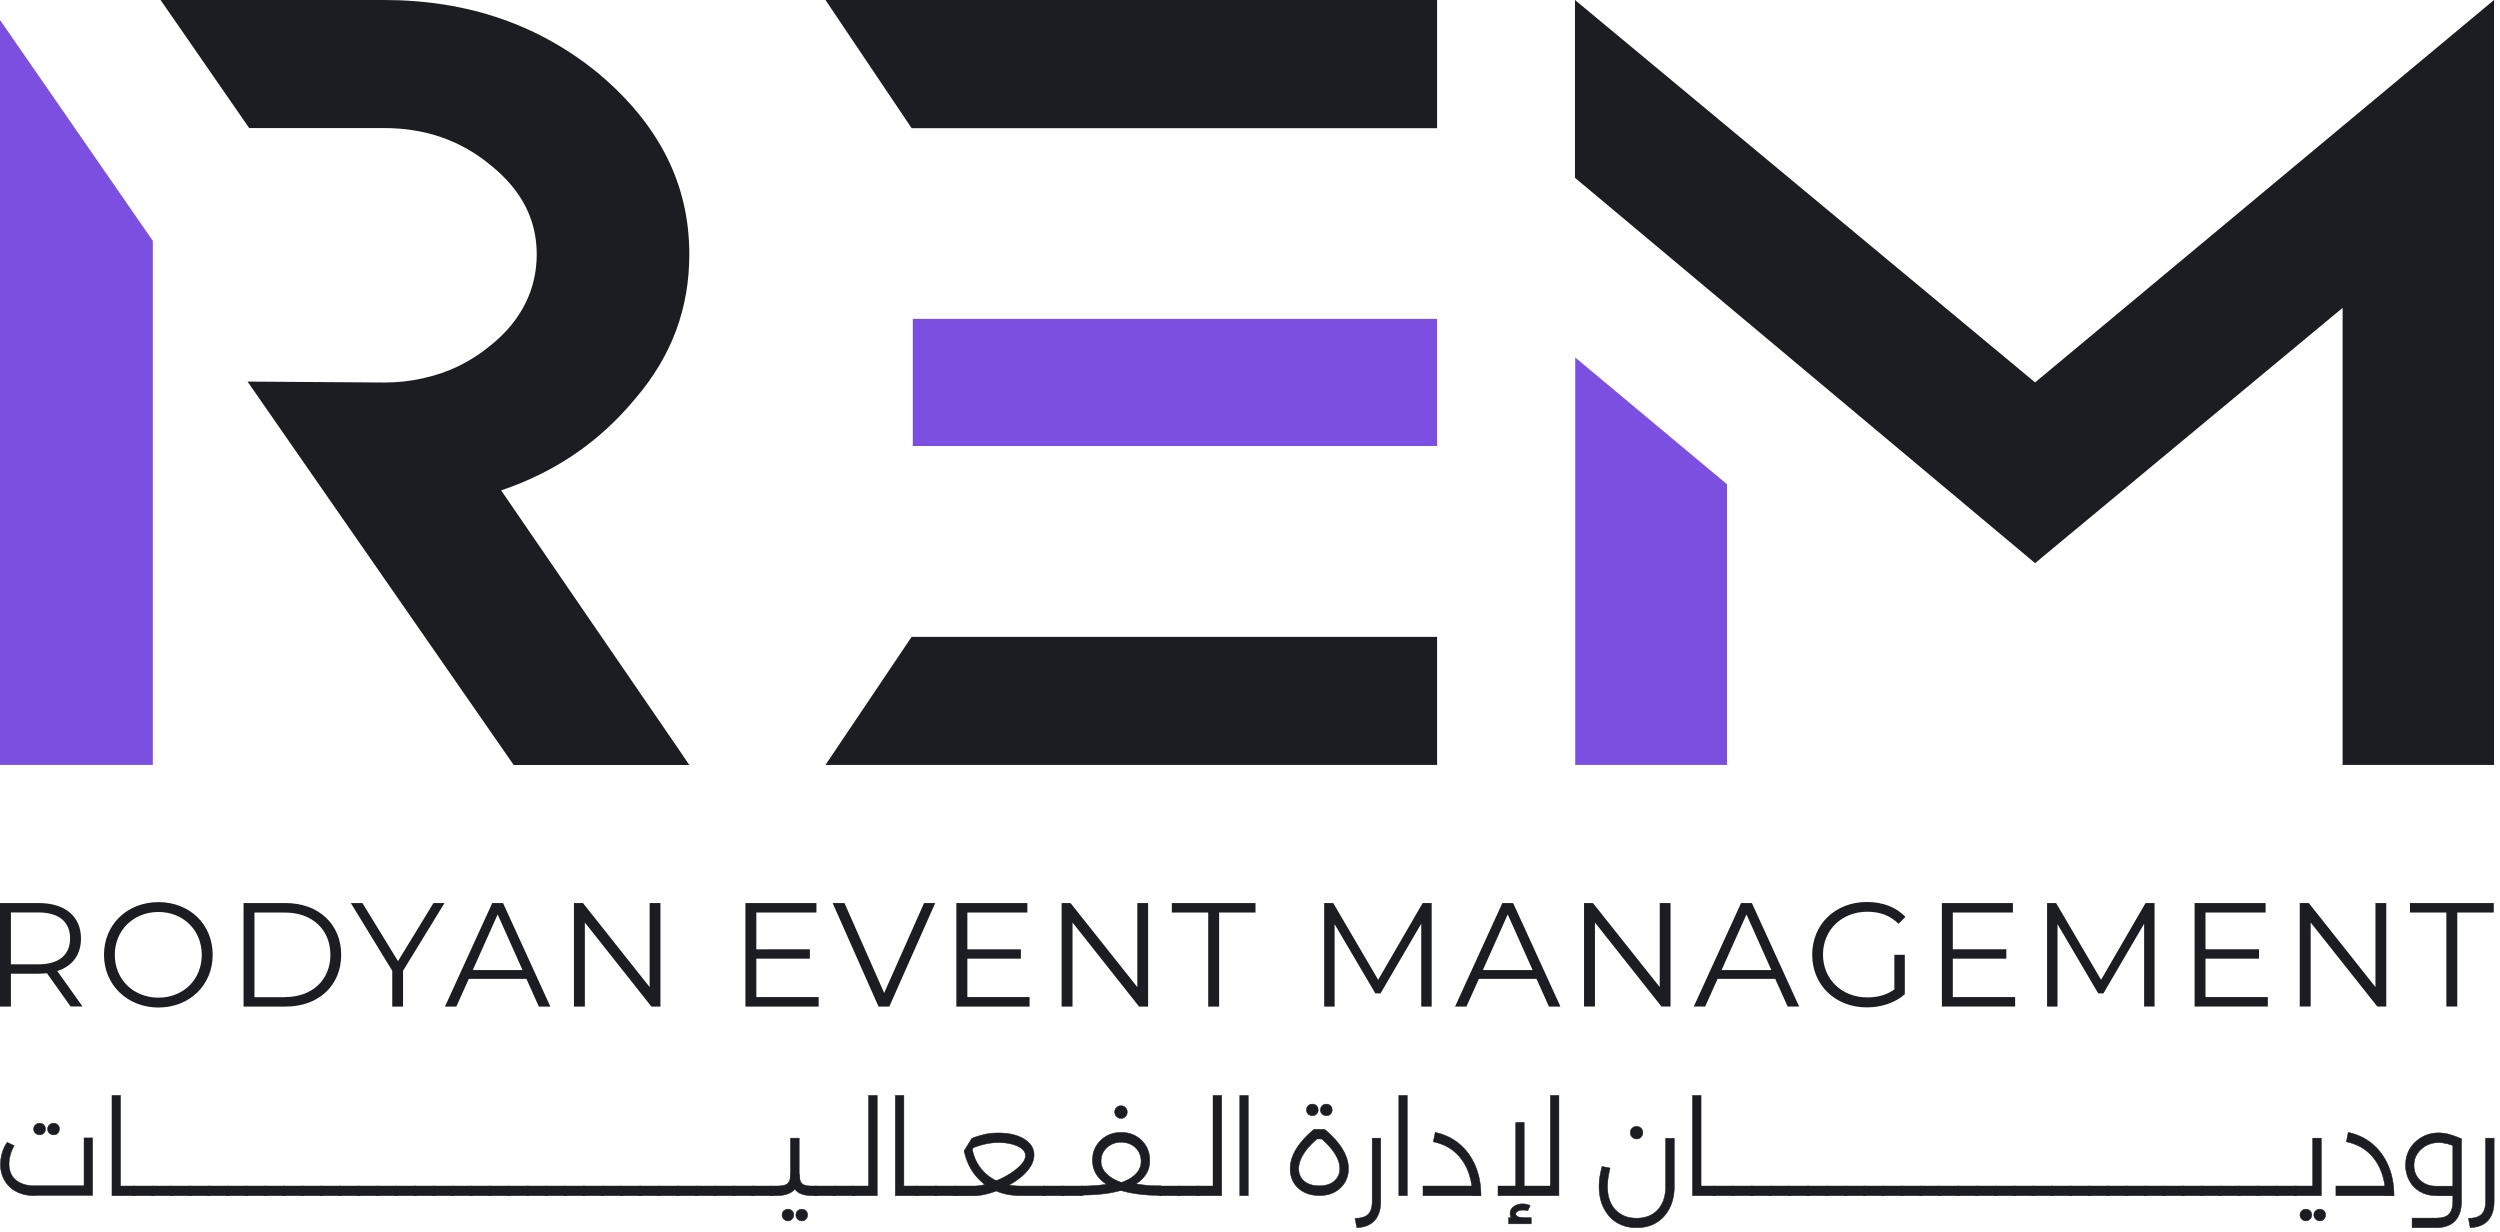 <svg xmlns="http://www.w3.org/2000/svg" width="213" height="105" fill="none"><g clip-path="url(#a)"><path fill="#1C1D22" d="M6.02 85.76 4 82.92c-.23.02-.45.04-.71.04H.93v2.8H0v-8.82h3.3c2.24 0 3.6 1.13 3.6 3.02 0 1.39-.73 2.36-2.02 2.77l2.15 3.02H6.01l.01.01Zm-.05-5.8c0-1.41-.93-2.22-2.7-2.22H.93v4.42h2.34c1.77 0 2.7-.82 2.7-2.2Zm2.89 1.39c0-2.57 1.97-4.49 4.64-4.49s4.62 1.9 4.62 4.49c0 2.59-1.98 4.49-4.62 4.49s-4.64-1.92-4.64-4.49Zm8.33 0c0-2.1-1.58-3.65-3.69-3.65s-3.72 1.55-3.72 3.65c0 2.1 1.59 3.65 3.72 3.65s3.69-1.55 3.69-3.65Zm3.56-4.41h3.59c2.82 0 4.73 1.82 4.73 4.41s-1.9 4.41-4.73 4.41h-3.59v-8.82Zm3.54 8.01c2.34 0 3.86-1.49 3.86-3.6 0-2.11-1.51-3.6-3.86-3.6h-2.61v7.21h2.61v-.01Zm10.05-2.24v3.05h-.92v-3.05l-3.53-5.77h.99l3.03 4.95 3.02-4.95h.94l-3.53 5.77Zm10.52.69h-4.92l-1.06 2.36h-.97l4.03-8.82h.92l4.03 8.82h-.98l-1.06-2.36h.01Zm-.34-.75-2.12-4.74-2.12 4.74h4.24Zm11.75-5.71v8.82h-.77l-5.67-7.16v7.16h-.93v-8.82h.77l5.68 7.16v-7.16h.92Zm13.48 8.01v.81h-6.24v-8.82h6.05v.81h-5.12v3.13H69v.8h-4.56v3.27h5.31Zm9.93-8.01-3.91 8.82h-.92l-3.91-8.82h1.01l3.38 7.66 3.4-7.66h.95Zm8.04 8.01v.81h-6.24v-8.82h6.05v.81h-5.11v3.13h4.56v.8h-4.56v3.27h5.3Zm10.1-8.01v8.82h-.77l-5.67-7.16v7.16h-.93v-8.82h.76l5.69 7.16v-7.16h.92Zm5.12.81h-3.1v-.81h7.13v.81h-3.1v8.01h-.93v-8.01Zm19.04-.81v8.82h-.89V78.7l-3.47 5.94h-.44l-3.47-5.9v7.02h-.89v-8.82h.77l3.83 6.54 3.79-6.54h.77Zm8.94 6.46H126l-1.06 2.36h-.97l4.03-8.82h.92l4.03 8.82h-.98l-1.06-2.36h.01Zm-.34-.75-2.12-4.74-2.12 4.74h4.24Zm11.75-5.71v8.82h-.77l-5.67-7.16v7.16h-.93v-8.82h.76l5.69 7.16v-7.16h.92Zm8.93 6.46h-4.92l-1.06 2.36h-.97l4.03-8.82h.92l4.03 8.82h-.98l-1.06-2.36h.01Zm-.34-.75-2.12-4.74-2.12 4.74h4.24Zm10.47-1.3h.9v3.36c-.83.74-2.02 1.12-3.24 1.12-2.68 0-4.65-1.9-4.65-4.49 0-2.59 1.97-4.49 4.66-4.49 1.34 0 2.49.43 3.28 1.27l-.58.59c-.74-.73-1.63-1.03-2.66-1.03-2.18 0-3.78 1.55-3.78 3.65 0 2.1 1.6 3.65 3.77 3.65.85 0 1.63-.19 2.31-.68v-2.98l-.01.03Zm10.3 3.6v.81h-6.24v-8.82h6.05v.81h-5.12v3.13h4.56v.8h-4.56v3.27h5.31Zm11.88-8.01v8.82h-.89V78.7l-3.47 5.94h-.44l-3.47-5.9v7.02h-.89v-8.82h.77l3.83 6.54 3.79-6.54h.77Zm9.65 8.01v.81h-6.24v-8.82h6.05v.81h-5.12v3.13h4.56v.8h-4.56v3.27h5.31Zm10.09-8.01v8.82h-.76l-5.68-7.16v7.16h-.93v-8.82h.77l5.68 7.16v-7.16h.92Zm5.12.81h-3.1v-.81h7.14v.81h-3.11v8.01h-.93v-8.01ZM134.19 0l39.2 32.58L212.49 0v65.17h-12.9V26.23l-26.2 21.75-39.2-32.83V0Zm-91.5 41.79s.04-.01.07-.03c4.57-1.55 8.36-4.15 11.37-7.8 3.14-3.66 4.6-7.74 4.6-12.29 0-5.95-2.54-10.99-7.62-15.31C46.01 2.12 39.85 0 32.71 0H13.68l1.31 1.89 6.24 9.02h11.49c3.52 0 6.56 1.06 9.1 3.18 2.64 2.12 3.91 4.65 3.91 7.58 0 2.93-1.27 5.62-3.91 7.74-1.68 1.39-3.56 2.33-5.67 2.79-.07.03-.12.04-.18.04-1.03.24-2.12.35-3.25.35l-11.63-.08 22.68 32.67h14.96l-.79-1.17L42.71 41.8l-.02-.01Z"/><path fill="#7B50E1" d="M134.21 30.46v34.71h12.93V41.26l-12.93-10.8ZM13.02 20.52v44.65H0V1.7l13.02 18.82Z"/><path fill="#1C1D22" d="M122.44 0v10.92H77.67L70.33 0h52.11Zm0 65.17V54.26H77.67l-7.34 10.91h52.11Z"/><path fill="#7B50E1" d="M88.92 27.17h33.52V38H77.77V27.17h11.15Z"/><path fill="#1C1D22" d="M2.99 101.87c-.51 0-.94-.07-1.31-.22-.37-.14-.68-.34-.92-.59-.24-.25-.42-.53-.54-.85-.12-.32-.18-.64-.18-.99s.05-.65.14-.98c.09-.32.24-.63.43-.91l.6.28c-.15.27-.26.53-.33.79s-.11.52-.11.76c0 .39.09.73.26 1.01s.43.49.76.64c.33.15.73.22 1.2.22h4.17v-4.08h.73v4.9h-4.9v.02Zm.38-5.18c-.13 0-.25-.05-.35-.14a.454.454 0 0 1-.15-.35c0-.15.05-.27.15-.36.1-.1.22-.14.36-.14.14 0 .26.05.35.14.09.09.14.21.14.36 0 .14-.05.26-.15.35-.1.1-.22.14-.36.14m1.21 0c-.14 0-.26-.05-.36-.14a.454.454 0 0 1-.15-.35c0-.15.05-.27.15-.36.1-.1.22-.14.36-.14.14 0 .26.05.35.14.1.09.14.21.14.36 0 .14-.05.26-.14.35-.09.1-.21.14-.35.14Z"/><path stroke="#1C1D22" stroke-miterlimit="10" stroke-width=".04" d="M2.99 101.87c-.51 0-.94-.07-1.31-.22-.37-.14-.68-.34-.92-.59-.24-.25-.42-.53-.54-.85-.12-.32-.18-.64-.18-.99s.05-.65.14-.98c.09-.32.24-.63.43-.91l.6.28c-.15.27-.26.53-.33.79s-.11.52-.11.76c0 .39.09.73.26 1.01s.43.49.76.64c.33.15.73.22 1.2.22h4.17v-4.08h.73v4.9h-4.9v.02Zm.38-5.18c-.13 0-.25-.05-.35-.14a.454.454 0 0 1-.15-.35c0-.15.05-.27.15-.36.1-.1.22-.14.36-.14.14 0 .26.05.35.14.09.09.14.21.14.36 0 .14-.05.26-.15.35-.1.1-.22.14-.36.14h.01Zm1.2 0c-.14 0-.26-.05-.36-.14a.454.454 0 0 1-.15-.35c0-.15.05-.27.15-.36.1-.1.22-.14.36-.14.14 0 .26.05.35.14.1.09.14.21.14.36 0 .14-.05.26-.14.35-.09.1-.21.14-.35.14Z"/><path fill="#1C1D22" d="M9.54 93.33h.73v8.54h-.73v-8.54Zm.73 7.72h1.14v.82h-1.14v-.82Zm1.13.82v-.82c.08 0 .14.04.17.11s.04.17.04.29c0 .13-.01.23-.04.3-.03.08-.08.12-.17.12Z"/><path stroke="#1C1D22" stroke-miterlimit="10" stroke-width=".04" d="M10.27 101.87v-8.54h-.73v8.54h.73Zm0 0h1.14v-.82h-1.14v.82Zm1.13 0v-.82c.08 0 .14.04.17.11s.04.17.04.29c0 .13-.01.23-.04.3-.03.08-.08.12-.17.12Z"/><path fill="#1C1D22" d="M11.4 101.87a.17.17 0 0 1-.17-.12.872.872 0 0 1-.04-.3c0-.12.01-.23.04-.29.03-.07.08-.11.17-.11v.82Zm0-.82H13v.82h-1.6v-.82Zm1.6.82v-.82c.09 0 .15.04.17.11.02.07.04.17.04.29 0 .13-.01.23-.04.3-.03.08-.08.12-.17.12Z"/><path stroke="#1C1D22" stroke-miterlimit="10" stroke-width=".04" d="M11.4 101.87a.17.17 0 0 1-.17-.12.872.872 0 0 1-.04-.3c0-.12.01-.23.04-.29.03-.07.08-.11.17-.11m0 .82v-.82m0 .82H13m-1.6-.82H13m0 0v.82m0-.82c.09 0 .15.04.17.11.02.07.04.17.04.29 0 .13-.01.23-.04.3-.03.08-.08.12-.17.12"/><path fill="#1C1D22" d="M13 101.87a.17.17 0 0 1-.17-.12.872.872 0 0 1-.04-.3c0-.12.01-.23.04-.29.03-.07.08-.11.17-.11v.82Zm0-.82h1.6v.82H13v-.82Zm1.6.82v-.82c.09 0 .15.04.17.11.02.07.04.17.04.29 0 .13-.01.23-.04.3-.03.08-.08.12-.17.12Z"/><path stroke="#1C1D22" stroke-miterlimit="10" stroke-width=".04" d="M13 101.87a.17.17 0 0 1-.17-.12.872.872 0 0 1-.04-.3c0-.12.01-.23.04-.29.03-.07.08-.11.17-.11m0 .82v-.82m0 .82h1.6m-1.6-.82h1.6m0 0v.82m0-.82c.09 0 .15.04.17.11.02.07.04.17.04.29 0 .13-.01.23-.04.3-.03.08-.08.12-.17.12"/><path fill="#1C1D22" d="M14.6 101.87a.17.17 0 0 1-.17-.12.872.872 0 0 1-.04-.3c0-.12.01-.23.04-.29.03-.07.08-.11.17-.11v.82Zm0-.82h1.6v.82h-1.6v-.82Zm1.6.82v-.82c.09 0 .15.04.17.11.02.07.04.17.04.29 0 .13-.01.23-.04.3-.03.08-.08.12-.17.12Z"/><path stroke="#1C1D22" stroke-miterlimit="10" stroke-width=".04" d="M14.6 101.87a.17.17 0 0 1-.17-.12.872.872 0 0 1-.04-.3c0-.12.01-.23.04-.29.03-.07.08-.11.17-.11m0 .82v-.82m0 .82h1.6m-1.6-.82h1.6m0 0v.82m0-.82c.09 0 .15.04.17.11.02.07.04.17.04.29 0 .13-.01.23-.04.3-.03.08-.08.12-.17.12"/><path fill="#1C1D22" d="M16.2 101.87a.17.17 0 0 1-.17-.12.872.872 0 0 1-.04-.3c0-.12.01-.23.04-.29.03-.07.08-.11.17-.11v.82Zm0-.82h1.6v.82h-1.6v-.82Zm1.59.82v-.82c.09 0 .15.04.17.11.02.07.04.17.04.29 0 .13-.01.23-.04.3-.03.08-.08.12-.17.12Z"/><path stroke="#1C1D22" stroke-miterlimit="10" stroke-width=".04" d="M16.2 101.87a.17.17 0 0 1-.17-.12.872.872 0 0 1-.04-.3c0-.12.01-.23.04-.29.03-.07.08-.11.17-.11m0 .82v-.82m0 .82h1.6v-.82h-1.6m1.59.82v-.82c.09 0 .15.04.17.11.02.07.04.17.04.29 0 .13-.01.23-.04.3-.03.08-.08.12-.17.12Z"/><path fill="#1C1D22" d="M17.79 101.87a.17.17 0 0 1-.17-.12.872.872 0 0 1-.04-.3c0-.12.01-.23.04-.29.03-.07.08-.11.17-.11v.82Zm0-.82h1.6v.82h-1.6v-.82Zm1.6.82v-.82c.09 0 .15.04.17.11.02.07.04.17.04.29 0 .13-.01.23-.04.3-.03.08-.08.12-.17.12Z"/><path stroke="#1C1D22" stroke-miterlimit="10" stroke-width=".04" d="M17.79 101.87a.17.17 0 0 1-.17-.12.872.872 0 0 1-.04-.3c0-.12.01-.23.04-.29.03-.07.08-.11.17-.11m0 .82v-.82m0 .82h1.6m-1.6-.82h1.6m0 0v.82m0-.82c.09 0 .15.04.17.11.02.07.04.17.04.29 0 .13-.01.23-.04.3-.03.08-.08.12-.17.12"/><path fill="#1C1D22" d="M19.39 101.87a.17.17 0 0 1-.17-.12.872.872 0 0 1-.04-.3c0-.12.01-.23.04-.29.03-.07.08-.11.17-.11v.82Zm0-.82h1.6v.82h-1.6v-.82Zm1.6.82v-.82c.09 0 .15.04.17.11.02.07.04.17.04.29 0 .13-.01.23-.04.3-.03.08-.08.12-.17.12Z"/><path stroke="#1C1D22" stroke-miterlimit="10" stroke-width=".04" d="M19.39 101.87a.17.17 0 0 1-.17-.12.872.872 0 0 1-.04-.3c0-.12.01-.23.04-.29.03-.07.08-.11.17-.11m0 .82v-.82m0 .82h1.6m-1.6-.82h1.6m0 0v.82m0-.82c.09 0 .15.04.17.11.02.07.04.17.04.29 0 .13-.01.23-.04.3-.03.08-.08.12-.17.12"/><path fill="#1C1D22" d="M20.99 101.87a.17.17 0 0 1-.17-.12.872.872 0 0 1-.04-.3c0-.12.01-.23.04-.29.03-.07.08-.11.17-.11v.82Zm0-.82h1.6v.82h-1.6v-.82Zm1.6.82v-.82c.09 0 .15.04.17.11.02.07.04.17.04.29 0 .13-.01.23-.04.3-.03.08-.08.12-.17.12Z"/><path stroke="#1C1D22" stroke-miterlimit="10" stroke-width=".04" d="M20.99 101.87a.17.17 0 0 1-.17-.12.872.872 0 0 1-.04-.3c0-.12.01-.23.04-.29.03-.07.08-.11.17-.11m0 .82v-.82m0 .82h1.6m-1.6-.82h1.6m0 0v.82m0-.82c.09 0 .15.04.17.11.02.07.04.17.04.29 0 .13-.01.23-.04.3-.03.08-.08.12-.17.12"/><path fill="#1C1D22" d="M22.59 101.87a.17.17 0 0 1-.17-.12.872.872 0 0 1-.04-.3c0-.12.01-.23.04-.29.03-.07.08-.11.17-.11v.82Zm0-.82h1.6v.82h-1.6v-.82Zm1.6.82v-.82c.09 0 .15.04.17.11.02.07.04.17.04.29 0 .13-.01.23-.04.3-.03.08-.08.12-.17.12Z"/><path stroke="#1C1D22" stroke-miterlimit="10" stroke-width=".04" d="M22.59 101.87a.17.17 0 0 1-.17-.12.872.872 0 0 1-.04-.3c0-.12.01-.23.04-.29.03-.07.08-.11.17-.11m0 .82v-.82m0 .82h1.6m-1.6-.82h1.6m0 0v.82m0-.82c.09 0 .15.04.17.11.02.07.04.17.04.29 0 .13-.01.23-.04.3-.03.08-.08.12-.17.12"/><path fill="#1C1D22" d="M24.19 101.87a.17.17 0 0 1-.17-.12.872.872 0 0 1-.04-.3c0-.12.01-.23.04-.29.03-.07.08-.11.17-.11v.82Zm0-.82h1.6v.82h-1.6v-.82Zm1.59.82v-.82c.09 0 .15.04.17.11.02.07.04.17.04.29 0 .13-.01.23-.04.3-.03.08-.08.12-.17.12Z"/><path stroke="#1C1D22" stroke-miterlimit="10" stroke-width=".04" d="M24.19 101.87a.17.17 0 0 1-.17-.12.872.872 0 0 1-.04-.3c0-.12.01-.23.04-.29.03-.07.08-.11.17-.11m0 .82v-.82m0 .82h1.6v-.82h-1.6m1.59.82v-.82c.09 0 .15.04.17.11.02.07.04.17.04.29 0 .13-.01.23-.04.3-.03.08-.08.12-.17.12Z"/><path fill="#1C1D22" d="M25.78 101.87a.17.17 0 0 1-.17-.12.872.872 0 0 1-.04-.3c0-.12.01-.23.04-.29.03-.07.08-.11.17-.11v.82Zm0-.82h1.6v.82h-1.6v-.82Zm1.6.82v-.82c.09 0 .15.04.17.11.02.07.04.17.04.29 0 .13-.01.23-.04.3-.03.08-.08.12-.17.12Z"/><path stroke="#1C1D22" stroke-miterlimit="10" stroke-width=".04" d="M25.78 101.87a.17.17 0 0 1-.17-.12.872.872 0 0 1-.04-.3c0-.12.01-.23.04-.29.03-.07.08-.11.17-.11m0 .82v-.82m0 .82h1.6m-1.6-.82h1.6m0 0v.82m0-.82c.09 0 .15.04.17.11.02.07.04.17.04.29 0 .13-.01.23-.04.3-.03.08-.08.12-.17.12"/><path fill="#1C1D22" d="M27.38 101.87a.17.17 0 0 1-.17-.12.872.872 0 0 1-.04-.3c0-.12.01-.23.04-.29.03-.07.08-.11.17-.11v.82Zm0-.82h1.6v.82h-1.6v-.82Zm1.6.82v-.82c.09 0 .15.04.17.11.02.07.04.17.04.29 0 .13-.01.23-.04.3-.03.08-.08.12-.17.12Z"/><path stroke="#1C1D22" stroke-miterlimit="10" stroke-width=".04" d="M27.38 101.87a.17.17 0 0 1-.17-.12.872.872 0 0 1-.04-.3c0-.12.01-.23.04-.29.03-.07.08-.11.17-.11m0 .82v-.82m0 .82h1.6m-1.6-.82h1.6m0 0v.82m0-.82c.09 0 .15.04.17.11.02.07.04.17.04.29 0 .13-.01.23-.04.3-.03.08-.08.12-.17.12"/><path fill="#1C1D22" d="M28.98 101.87a.17.17 0 0 1-.17-.12.872.872 0 0 1-.04-.3c0-.12.01-.23.04-.29.03-.07.08-.11.17-.11v.82Zm0-.82h1.6v.82h-1.6v-.82Zm1.6.82v-.82c.09 0 .15.04.17.11.02.07.04.17.04.29 0 .13-.01.23-.04.3-.03.08-.08.12-.17.12Z"/><path stroke="#1C1D22" stroke-miterlimit="10" stroke-width=".04" d="M28.98 101.87a.17.17 0 0 1-.17-.12.872.872 0 0 1-.04-.3c0-.12.01-.23.04-.29.03-.07.08-.11.17-.11m0 .82v-.82m0 .82h1.6m-1.6-.82h1.6m0 0v.82m0-.82c.09 0 .15.04.17.11.02.07.04.17.04.29 0 .13-.01.23-.04.3-.03.08-.08.12-.17.12"/><path fill="#1C1D22" d="M30.58 101.87a.17.17 0 0 1-.17-.12.872.872 0 0 1-.04-.3c0-.12.01-.23.04-.29.03-.07.08-.11.17-.11v.82Zm0-.82h1.6v.82h-1.6v-.82Zm1.59.82v-.82c.09 0 .15.04.17.11.02.07.04.17.04.29 0 .13-.01.23-.04.3-.03.08-.08.12-.17.12Z"/><path stroke="#1C1D22" stroke-miterlimit="10" stroke-width=".04" d="M30.58 101.87a.17.17 0 0 1-.17-.12.872.872 0 0 1-.04-.3c0-.12.01-.23.04-.29.03-.07.08-.11.17-.11m0 .82v-.82m0 .82h1.6v-.82h-1.6m1.59.82v-.82c.09 0 .15.04.17.11.02.07.04.17.04.29 0 .13-.01.23-.04.3-.03.08-.08.12-.17.12Z"/><path fill="#1C1D22" d="M32.17 101.87a.17.17 0 0 1-.17-.12.872.872 0 0 1-.04-.3c0-.12.01-.23.04-.29.03-.07.08-.11.17-.11v.82Zm0-.82h1.6v.82h-1.6v-.82Zm1.6.82v-.82c.09 0 .15.04.17.11.02.07.04.17.04.29 0 .13-.01.23-.04.3-.03.08-.08.12-.17.12Z"/><path stroke="#1C1D22" stroke-miterlimit="10" stroke-width=".04" d="M32.17 101.87a.17.17 0 0 1-.17-.12.872.872 0 0 1-.04-.3c0-.12.01-.23.04-.29.03-.07.08-.11.17-.11m0 .82v-.82m0 .82h1.6m-1.6-.82h1.6m0 0v.82m0-.82c.09 0 .15.04.17.11.02.07.04.17.04.29 0 .13-.01.23-.04.3-.03.08-.08.12-.17.12"/><path fill="#1C1D22" d="M33.77 101.87a.17.17 0 0 1-.17-.12.872.872 0 0 1-.04-.3c0-.12.01-.23.04-.29.03-.07.08-.11.17-.11v.82Zm0-.82h1.6v.82h-1.6v-.82Zm1.6.82v-.82c.09 0 .15.04.17.11.02.07.04.17.04.29 0 .13-.01.23-.04.3-.03.08-.08.12-.17.12Z"/><path stroke="#1C1D22" stroke-miterlimit="10" stroke-width=".04" d="M33.77 101.87a.17.17 0 0 1-.17-.12.872.872 0 0 1-.04-.3c0-.12.01-.23.04-.29.03-.07.08-.11.17-.11m0 .82v-.82m0 .82h1.6m-1.6-.82h1.6m0 0v.82m0-.82c.09 0 .15.04.17.11.02.07.04.17.04.29 0 .13-.01.23-.04.3-.03.08-.08.12-.17.12"/><path fill="#1C1D22" d="M35.37 101.87a.17.17 0 0 1-.17-.12.872.872 0 0 1-.04-.3c0-.12.01-.23.04-.29.03-.07.08-.11.17-.11v.82Zm0-.82h1.6v.82h-1.6v-.82Zm1.6.82v-.82c.09 0 .15.04.17.11.02.07.04.17.04.29 0 .13-.01.23-.04.3-.03.08-.08.12-.17.12Z"/><path stroke="#1C1D22" stroke-miterlimit="10" stroke-width=".04" d="M35.37 101.87a.17.17 0 0 1-.17-.12.872.872 0 0 1-.04-.3c0-.12.01-.23.04-.29.03-.07.08-.11.17-.11m0 .82v-.82m0 .82h1.6m-1.6-.82h1.6m0 0v.82m0-.82c.09 0 .15.04.17.11.02.07.04.17.04.29 0 .13-.01.23-.04.3-.03.08-.08.12-.17.12"/><path fill="#1C1D22" d="M36.97 101.87a.17.17 0 0 1-.17-.12.872.872 0 0 1-.04-.3c0-.12.01-.23.04-.29.03-.07.08-.11.17-.11v.82Zm0-.82h1.6v.82h-1.6v-.82Zm1.6.82v-.82c.09 0 .15.04.17.11.02.07.04.17.04.29 0 .13-.01.23-.04.3-.03.08-.08.12-.17.12Z"/><path stroke="#1C1D22" stroke-miterlimit="10" stroke-width=".04" d="M36.97 101.87a.17.17 0 0 1-.17-.12.872.872 0 0 1-.04-.3c0-.12.01-.23.04-.29.03-.07.08-.11.17-.11m0 .82v-.82m0 .82h1.6m-1.6-.82h1.6m0 0v.82m0-.82c.09 0 .15.04.17.11.02.07.04.17.04.29 0 .13-.01.23-.04.3-.03.08-.08.12-.17.12"/><path fill="#1C1D22" d="M38.57 101.87a.17.17 0 0 1-.17-.12.872.872 0 0 1-.04-.3c0-.12.01-.23.04-.29.03-.07.08-.11.17-.11v.82Zm0-.82h1.6v.82h-1.6v-.82Zm1.59.82v-.82c.09 0 .15.04.17.11.02.07.04.17.04.29 0 .13-.01.23-.04.3-.03.08-.08.12-.17.12Z"/><path stroke="#1C1D22" stroke-miterlimit="10" stroke-width=".04" d="M38.57 101.87a.17.17 0 0 1-.17-.12.872.872 0 0 1-.04-.3c0-.12.01-.23.04-.29.03-.07.08-.11.17-.11m0 .82v-.82m0 .82h1.6v-.82h-1.6m1.59.82v-.82c.09 0 .15.04.17.11.02.07.04.17.04.29 0 .13-.01.23-.04.3-.03.08-.08.12-.17.12Z"/><path fill="#1C1D22" d="M40.16 101.87a.17.17 0 0 1-.17-.12.872.872 0 0 1-.04-.3c0-.12.01-.23.04-.29.03-.07.08-.11.17-.11v.82Zm0-.82h1.6v.82h-1.6v-.82Zm1.6.82v-.82c.09 0 .15.04.17.11.02.07.04.17.04.29 0 .13-.01.23-.04.3-.03.08-.08.12-.17.12Z"/><path stroke="#1C1D22" stroke-miterlimit="10" stroke-width=".04" d="M40.16 101.87a.17.17 0 0 1-.17-.12.872.872 0 0 1-.04-.3c0-.12.01-.23.04-.29.03-.07.08-.11.17-.11m0 .82v-.82m0 .82h1.6m-1.6-.82h1.6m0 0v.82m0-.82c.09 0 .15.04.17.11.02.07.04.17.04.29 0 .13-.01.23-.04.3-.03.08-.08.12-.17.12"/><path fill="#1C1D22" d="M41.76 101.87a.17.17 0 0 1-.17-.12.872.872 0 0 1-.04-.3c0-.12.01-.23.04-.29.03-.07.08-.11.17-.11v.82Zm0-.82h1.6v.82h-1.6v-.82Zm1.6.82v-.82c.09 0 .15.04.17.11.02.07.04.17.04.29 0 .13-.01.23-.04.3-.03.08-.08.12-.17.12Z"/><path stroke="#1C1D22" stroke-miterlimit="10" stroke-width=".04" d="M41.76 101.87a.17.17 0 0 1-.17-.12.872.872 0 0 1-.04-.3c0-.12.01-.23.04-.29.03-.07.08-.11.17-.11m0 .82v-.82m0 .82h1.6m-1.6-.82h1.6m0 0v.82m0-.82c.09 0 .15.04.17.11.02.07.04.17.04.29 0 .13-.01.23-.04.3-.03.08-.08.12-.17.12"/><path fill="#1C1D22" d="M43.36 101.87a.17.17 0 0 1-.17-.12.872.872 0 0 1-.04-.3c0-.12.01-.23.04-.29.03-.07.08-.11.17-.11v.82Zm0-.82h1.6v.82h-1.6v-.82Zm1.6.82v-.82c.09 0 .15.04.17.11.02.07.04.17.04.29 0 .13-.01.23-.04.3-.03.08-.08.12-.17.12Z"/><path stroke="#1C1D22" stroke-miterlimit="10" stroke-width=".04" d="M43.36 101.87a.17.17 0 0 1-.17-.12.872.872 0 0 1-.04-.3c0-.12.01-.23.04-.29.03-.07.08-.11.17-.11m0 .82v-.82m0 .82h1.6m-1.6-.82h1.6m0 0v.82m0-.82c.09 0 .15.04.17.11.02.07.04.17.04.29 0 .13-.01.23-.04.3-.03.08-.08.12-.17.12"/><path fill="#1C1D22" d="M44.96 101.87a.17.17 0 0 1-.17-.12.872.872 0 0 1-.04-.3c0-.12.01-.23.04-.29.03-.07.08-.11.17-.11v.82Zm0-.82h1.6v.82h-1.6v-.82Zm1.59.82v-.82c.09 0 .15.04.17.11.02.07.04.17.04.29 0 .13-.01.23-.04.3-.03.08-.08.12-.17.12Z"/><path stroke="#1C1D22" stroke-miterlimit="10" stroke-width=".04" d="M44.96 101.87a.17.17 0 0 1-.17-.12.872.872 0 0 1-.04-.3c0-.12.01-.23.04-.29.03-.07.08-.11.17-.11m0 .82v-.82m0 .82h1.6v-.82h-1.6m1.59.82v-.82c.09 0 .15.04.17.11.02.07.04.17.04.29 0 .13-.01.23-.04.3-.03.08-.08.12-.17.12Z"/><path fill="#1C1D22" d="M46.55 101.87a.17.17 0 0 1-.17-.12.872.872 0 0 1-.04-.3c0-.12.01-.23.04-.29.03-.07.08-.11.17-.11v.82Zm0-.82h1.6v.82h-1.6v-.82Zm1.6.82v-.82c.09 0 .15.04.17.11.02.07.04.17.04.29 0 .13-.01.23-.04.3-.03.08-.08.12-.17.12Z"/><path stroke="#1C1D22" stroke-miterlimit="10" stroke-width=".04" d="M46.55 101.87a.17.17 0 0 1-.17-.12.872.872 0 0 1-.04-.3c0-.12.01-.23.04-.29.03-.07.08-.11.17-.11m0 .82v-.82m0 .82h1.6m-1.6-.82h1.6m0 0v.82m0-.82c.09 0 .15.04.17.11.02.07.04.17.04.29 0 .13-.01.23-.04.3-.03.08-.08.12-.17.12"/><path fill="#1C1D22" d="M48.15 101.87a.17.17 0 0 1-.17-.12.872.872 0 0 1-.04-.3c0-.12.01-.23.04-.29.03-.07.08-.11.17-.11v.82Zm0-.82h1.6v.82h-1.6v-.82Zm1.6.82v-.82c.09 0 .15.04.17.11.02.07.04.17.04.29 0 .13-.01.23-.04.3-.03.08-.08.12-.17.12Z"/><path stroke="#1C1D22" stroke-miterlimit="10" stroke-width=".04" d="M48.15 101.87a.17.17 0 0 1-.17-.12.872.872 0 0 1-.04-.3c0-.12.01-.23.04-.29.03-.07.08-.11.17-.11m0 .82v-.82m0 .82h1.6m-1.6-.82h1.6m0 0v.82m0-.82c.09 0 .15.04.17.11.02.07.04.17.04.29 0 .13-.01.23-.04.3-.03.08-.08.12-.17.12"/><path fill="#1C1D22" d="M49.75 101.87a.17.17 0 0 1-.17-.12.872.872 0 0 1-.04-.3c0-.12.01-.23.04-.29.03-.07.08-.11.17-.11v.82Zm0-.82h1.6v.82h-1.6v-.82Zm1.6.82v-.82c.09 0 .15.04.17.11.02.07.04.17.04.29 0 .13-.01.23-.04.3-.03.08-.08.12-.17.12Z"/><path stroke="#1C1D22" stroke-miterlimit="10" stroke-width=".04" d="M49.75 101.87a.17.17 0 0 1-.17-.12.872.872 0 0 1-.04-.3c0-.12.01-.23.04-.29.03-.07.08-.11.17-.11m0 .82v-.82m0 .82h1.6m-1.6-.82h1.6m0 0v.82m0-.82c.09 0 .15.04.17.11.02.07.04.17.04.29 0 .13-.01.23-.04.3-.03.08-.08.12-.17.12"/><path fill="#1C1D22" d="M51.35 101.87a.17.17 0 0 1-.17-.12.872.872 0 0 1-.04-.3c0-.12.01-.23.04-.29.03-.07.08-.11.17-.11v.82Zm0-.82h1.6v.82h-1.6v-.82Zm1.6.82v-.82c.09 0 .15.04.17.11.02.07.04.17.04.29 0 .13-.01.23-.04.3-.03.08-.08.12-.17.12Z"/><path stroke="#1C1D22" stroke-miterlimit="10" stroke-width=".04" d="M51.35 101.87a.17.17 0 0 1-.17-.12.872.872 0 0 1-.04-.3c0-.12.01-.23.04-.29.03-.07.08-.11.17-.11m0 .82v-.82m0 .82h1.6m-1.6-.82h1.6m0 0v.82m0-.82c.09 0 .15.04.17.11.02.07.04.17.04.29 0 .13-.01.23-.04.3-.03.08-.08.12-.17.12"/><path fill="#1C1D22" d="M52.95 101.87a.17.17 0 0 1-.17-.12.872.872 0 0 1-.04-.3c0-.12.01-.23.04-.29.03-.07.08-.11.17-.11v.82Zm0-.82h1.6v.82h-1.6v-.82Zm1.59.82v-.82c.09 0 .15.04.17.11.02.07.04.17.04.29 0 .13-.01.23-.04.3-.03.08-.08.12-.17.12Z"/><path stroke="#1C1D22" stroke-miterlimit="10" stroke-width=".04" d="M52.95 101.87a.17.17 0 0 1-.17-.12.872.872 0 0 1-.04-.3c0-.12.01-.23.04-.29.03-.07.08-.11.17-.11m0 .82v-.82m0 .82h1.6v-.82h-1.6m1.59.82v-.82c.09 0 .15.04.17.11.02.07.04.17.04.29 0 .13-.01.23-.04.3-.03.08-.08.12-.17.12Z"/><path fill="#1C1D22" d="M54.54 101.87a.17.17 0 0 1-.17-.12.872.872 0 0 1-.04-.3c0-.12.01-.23.04-.29.03-.07.08-.11.17-.11v.82Zm0-.82h1.6v.82h-1.6v-.82Zm1.6.82v-.82c.09 0 .15.04.17.11.02.07.04.17.04.29 0 .13-.01.23-.04.3-.03.08-.08.12-.17.12Z"/><path stroke="#1C1D22" stroke-miterlimit="10" stroke-width=".04" d="M54.54 101.87a.17.17 0 0 1-.17-.12.872.872 0 0 1-.04-.3c0-.12.01-.23.04-.29.03-.07.08-.11.17-.11m0 .82v-.82m0 .82h1.6m-1.6-.82h1.6m0 0v.82m0-.82c.09 0 .15.04.17.11.02.07.04.17.04.29 0 .13-.01.23-.04.3-.03.08-.08.12-.17.12"/><path fill="#1C1D22" d="M56.14 101.87a.17.17 0 0 1-.17-.12.872.872 0 0 1-.04-.3c0-.12.01-.23.04-.29.03-.07.08-.11.17-.11v.82Zm0-.82h1.6v.82h-1.6v-.82Zm1.6.82v-.82c.09 0 .15.04.17.11.02.07.04.17.04.29 0 .13-.01.23-.04.3-.03.08-.08.12-.17.12Z"/><path stroke="#1C1D22" stroke-miterlimit="10" stroke-width=".04" d="M56.14 101.87a.17.17 0 0 1-.17-.12.872.872 0 0 1-.04-.3c0-.12.01-.23.04-.29.03-.07.08-.11.17-.11m0 .82v-.82m0 .82h1.6m-1.6-.82h1.6m0 0v.82m0-.82c.09 0 .15.04.17.11.02.07.04.17.04.29 0 .13-.01.23-.04.3-.03.08-.08.12-.17.12"/><path fill="#1C1D22" d="M57.74 101.87a.17.17 0 0 1-.17-.12.872.872 0 0 1-.04-.3c0-.12.01-.23.04-.29.03-.07.08-.11.17-.11v.82Zm0-.82h1.6v.82h-1.6v-.82Zm1.6.82v-.82c.09 0 .15.04.17.11.02.07.04.17.04.29 0 .13-.01.23-.04.3-.03.08-.08.12-.17.12Z"/><path stroke="#1C1D22" stroke-miterlimit="10" stroke-width=".04" d="M57.74 101.87a.17.17 0 0 1-.17-.12.872.872 0 0 1-.04-.3c0-.12.01-.23.04-.29.03-.07.08-.11.17-.11m0 .82v-.82m0 .82h1.6m-1.6-.82h1.6m0 0v.82m0-.82c.09 0 .15.04.17.11.02.07.04.17.04.29 0 .13-.01.23-.04.3-.03.08-.08.12-.17.12"/><path fill="#1C1D22" d="M59.34 101.87a.17.17 0 0 1-.17-.12.872.872 0 0 1-.04-.3c0-.12.01-.23.04-.29.03-.07.08-.11.17-.11v.82Zm0-.82h1.6v.82h-1.6v-.82Zm1.59.82v-.82c.09 0 .15.04.17.11.02.07.04.17.04.29 0 .13-.01.23-.04.3-.03.08-.08.12-.17.12Z"/><path stroke="#1C1D22" stroke-miterlimit="10" stroke-width=".04" d="M59.34 101.87a.17.17 0 0 1-.17-.12.872.872 0 0 1-.04-.3c0-.12.01-.23.04-.29.03-.07.08-.11.17-.11m0 .82v-.82m0 .82h1.6v-.82h-1.6m1.59.82v-.82c.09 0 .15.04.17.11.02.07.04.17.04.29 0 .13-.01.23-.04.3-.03.08-.08.12-.17.12Z"/><path fill="#1C1D22" d="M60.93 101.87a.17.17 0 0 1-.17-.12.872.872 0 0 1-.04-.3c0-.12.01-.23.04-.29.03-.07.08-.11.17-.11v.82Zm0-.82h1.6v.82h-1.6v-.82Zm1.6.82v-.82c.09 0 .15.04.17.11.02.07.04.17.04.29 0 .13-.01.23-.04.3-.03.08-.08.12-.17.12Z"/><path stroke="#1C1D22" stroke-miterlimit="10" stroke-width=".04" d="M60.93 101.87a.17.17 0 0 1-.17-.12.872.872 0 0 1-.04-.3c0-.12.01-.23.04-.29.03-.07.08-.11.17-.11m0 .82v-.82m0 .82h1.6m-1.6-.82h1.6m0 0v.82m0-.82c.09 0 .15.04.17.11.02.07.04.17.04.29 0 .13-.01.23-.04.3-.03.08-.08.12-.17.12"/><path fill="#1C1D22" d="M62.53 101.87a.17.17 0 0 1-.17-.12.872.872 0 0 1-.04-.3c0-.12.01-.23.04-.29.03-.07.08-.11.17-.11v.82Zm0-.82h1.6v.82h-1.6v-.82Zm1.6.82v-.82c.09 0 .15.04.17.11.02.07.04.17.04.29 0 .13-.01.23-.04.3-.03.08-.08.12-.17.12Z"/><path stroke="#1C1D22" stroke-miterlimit="10" stroke-width=".04" d="M62.53 101.87a.17.17 0 0 1-.17-.12.872.872 0 0 1-.04-.3c0-.12.01-.23.04-.29.03-.07.08-.11.17-.11m0 .82v-.82m0 .82h1.6m-1.6-.82h1.6m0 0v.82m0-.82c.09 0 .15.04.17.11.02.07.04.17.04.29 0 .13-.01.23-.04.3-.03.08-.08.12-.17.12"/><path fill="#1C1D22" d="M64.13 101.87a.17.17 0 0 1-.17-.12.872.872 0 0 1-.04-.3c0-.12.01-.23.04-.29.03-.07.08-.11.17-.11v.82Zm0-.82h1.6v.82h-1.6v-.82Zm1.6.82v-.82c.09 0 .15.04.17.11.02.07.04.17.04.29 0 .13-.01.23-.04.3-.03.08-.08.12-.17.12Z"/><path stroke="#1C1D22" stroke-miterlimit="10" stroke-width=".04" d="M64.13 101.87a.17.17 0 0 1-.17-.12.872.872 0 0 1-.04-.3c0-.12.01-.23.04-.29.03-.07.08-.11.17-.11m0 .82v-.82m0 .82h1.6m-1.6-.82h1.6m0 0v.82m0-.82c.09 0 .15.04.17.11.02.07.04.17.04.29 0 .13-.01.23-.04.3-.03.08-.08.12-.17.12"/><path fill="#1C1D22" d="M65.73 101.87c-.09 0-.14-.04-.17-.12a.872.872 0 0 1-.04-.3c0-.12.02-.23.04-.29.03-.07.08-.11.17-.11v.82Zm0 0v-.82h.39c.33 0 .58-.03.76-.09.18-.06.3-.17.37-.32s.1-.36.1-.62v-3.05h.74v3.05c0 .42-.07.77-.21 1.04-.14.27-.35.48-.64.61-.29.13-.66.2-1.12.2h-.39Zm1.4 2.15c-.13 0-.25-.05-.35-.15-.1-.1-.15-.22-.15-.35 0-.15.05-.27.15-.36a.524.524 0 0 1 .71 0c.09.09.14.21.14.36 0 .13-.05.25-.15.35-.1.1-.22.15-.36.15m2.07-2.15c-.43 0-.78-.07-1.04-.2a1.25 1.25 0 0 1-.59-.61c-.13-.27-.19-.62-.19-1.04h.74c0 .27.03.47.09.62.06.15.17.26.33.32s.38.09.68.09h.33v.82h-.35Zm-.87 2.15c-.14 0-.26-.05-.36-.15-.1-.1-.15-.22-.15-.35 0-.15.05-.27.15-.36a.524.524 0 0 1 .71 0c.09.09.14.21.14.36 0 .13-.05.25-.14.35-.09.1-.21.15-.35.15Zm1.19-2.15v-.82c.08 0 .14.04.17.11s.04.17.04.3c0 .13-.01.22-.04.29-.03.08-.08.12-.17.12Z"/><path stroke="#1C1D22" stroke-miterlimit="10" stroke-width=".04" d="M65.73 101.87c-.09 0-.14-.04-.17-.12a.872.872 0 0 1-.04-.3c0-.12.02-.23.04-.29.03-.07.08-.11.17-.11m0 .82v-.82m0 .82h.39c.46 0 .83-.07 1.12-.2.29-.13.5-.34.64-.61.14-.27.21-.62.21-1.04v-3.05h-.74v3.05c0 .26-.03.47-.1.62-.07.15-.19.26-.37.32s-.43.09-.76.09h-.39m1.4 2.97c-.13 0-.25-.05-.35-.15-.1-.1-.15-.22-.15-.35 0-.15.05-.27.15-.36a.524.524 0 0 1 .71 0c.09.09.14.21.14.36 0 .13-.05.25-.15.35-.1.1-.22.15-.36.15h.01Zm2.06-2.15c-.43 0-.78-.07-1.04-.2a1.25 1.25 0 0 1-.59-.61c-.13-.27-.19-.62-.19-1.04h.74c0 .27.03.47.09.62.06.15.17.26.33.32s.38.09.68.09h.33v.82h-.35Zm-.87 2.15c-.14 0-.26-.05-.36-.15-.1-.1-.15-.22-.15-.35 0-.15.05-.27.15-.36a.524.524 0 0 1 .71 0c.09.09.14.21.14.36 0 .13-.05.25-.14.35-.09.1-.21.15-.35.15Zm1.19-2.15v-.82c.08 0 .14.04.17.11s.04.17.04.3c0 .13-.01.22-.04.29-.03.08-.08.12-.17.12Z"/><path fill="#1C1D22" d="M69.51 101.87a.17.17 0 0 1-.17-.12.872.872 0 0 1-.04-.3c0-.12.01-.23.04-.29.03-.07.08-.11.17-.11v.82Zm0-.82h1.6v.82h-1.6v-.82Zm1.6.82v-.82c.09 0 .15.04.17.11.02.07.04.17.04.29 0 .13-.01.23-.04.3-.03.08-.08.12-.17.12Z"/><path stroke="#1C1D22" stroke-miterlimit="10" stroke-width=".04" d="M69.51 101.87a.17.17 0 0 1-.17-.12.872.872 0 0 1-.04-.3c0-.12.01-.23.04-.29.03-.07.08-.11.17-.11m0 .82v-.82m0 .82h1.6m-1.6-.82h1.6m0 0v.82m0-.82c.09 0 .15.04.17.11.02.07.04.17.04.29 0 .13-.01.23-.04.3-.03.08-.08.12-.17.12"/><path fill="#1C1D22" d="M71.11 101.87a.17.17 0 0 1-.17-.12.872.872 0 0 1-.04-.3c0-.12.01-.23.04-.29.03-.07.08-.11.17-.11v.82Zm0-.82h1.6v.82h-1.6v-.82Zm1.6.82v-.82c.09 0 .15.04.17.11.02.07.04.17.04.29 0 .13-.01.23-.04.3-.03.08-.08.12-.17.12Z"/><path stroke="#1C1D22" stroke-miterlimit="10" stroke-width=".04" d="M71.11 101.87a.17.17 0 0 1-.17-.12.872.872 0 0 1-.04-.3c0-.12.01-.23.04-.29.03-.07.08-.11.17-.11m0 .82v-.82m0 .82h1.6m-1.6-.82h1.6m0 0v.82m0-.82c.09 0 .15.04.17.11.02.07.04.17.04.29 0 .13-.01.23-.04.3-.03.08-.08.12-.17.12"/><path fill="#1C1D22" d="M72.71 101.87a.17.17 0 0 1-.17-.12.872.872 0 0 1-.04-.3c0-.12.01-.23.04-.29.03-.07.08-.11.17-.11v.82Zm0 0v-.82H74v-7.72h.74v8.54h-2.03Z"/><path stroke="#1C1D22" stroke-miterlimit="10" stroke-width=".04" d="M72.71 101.87a.17.17 0 0 1-.17-.12.872.872 0 0 1-.04-.3c0-.12.01-.23.04-.29.03-.07.08-.11.17-.11m0 .82v-.82m0 .82h2.03v-8.54H74v7.72h-1.29"/><path fill="#1C1D22" d="M76.28 93.33h.73v8.54h-.73v-8.54Zm.73 7.72h1.14v.82h-1.14v-.82Zm1.13.82v-.82c.08 0 .14.04.17.11s.04.17.04.29c0 .13-.01.23-.04.3-.03.08-.08.12-.17.12Z"/><path stroke="#1C1D22" stroke-miterlimit="10" stroke-width=".04" d="M77.01 101.87v-8.54h-.73v8.54h.73Zm0 0h1.14v-.82h-1.14v.82Zm1.13 0v-.82c.08 0 .14.04.17.11s.04.17.04.29c0 .13-.01.23-.04.3-.03.08-.08.12-.17.12Z"/><path fill="#1C1D22" d="M78.14 101.87a.17.17 0 0 1-.17-.12.872.872 0 0 1-.04-.3c0-.12.01-.23.04-.29.03-.07.08-.11.17-.11v.82Zm0-.82h1.6v.82h-1.6v-.82Zm1.6.82v-.82c.09 0 .15.04.17.11.02.07.04.17.04.29 0 .13-.01.23-.04.3-.03.08-.08.12-.17.12Z"/><path stroke="#1C1D22" stroke-miterlimit="10" stroke-width=".04" d="M78.14 101.87a.17.17 0 0 1-.17-.12.872.872 0 0 1-.04-.3c0-.12.01-.23.04-.29.03-.07.08-.11.17-.11m0 .82v-.82m0 .82h1.6m-1.6-.82h1.6m0 0v.82m0-.82c.09 0 .15.04.17.11.02.07.04.17.04.29 0 .13-.01.23-.04.3-.03.08-.08.12-.17.12"/><path fill="#1C1D22" d="M79.74 101.87a.17.17 0 0 1-.17-.12.872.872 0 0 1-.04-.3c0-.12.01-.23.04-.29.03-.07.08-.11.17-.11v.82Zm0-.82h1.6v.82h-1.6v-.82Zm1.6.82v-.82c.09 0 .15.04.17.11.02.07.04.17.04.29 0 .13-.01.23-.04.3-.03.08-.08.12-.17.12Z"/><path stroke="#1C1D22" stroke-miterlimit="10" stroke-width=".04" d="M79.74 101.87a.17.17 0 0 1-.17-.12.872.872 0 0 1-.04-.3c0-.12.01-.23.04-.29.03-.07.08-.11.17-.11m0 .82v-.82m0 .82h1.6m-1.6-.82h1.6m0 0v.82m0-.82c.09 0 .15.04.17.11.02.07.04.17.04.29 0 .13-.01.23-.04.3-.03.08-.08.12-.17.12"/><path fill="#1C1D22" d="M81.34 101.87a.17.17 0 0 1-.17-.12.872.872 0 0 1-.04-.3c0-.12.01-.23.04-.29.03-.07.08-.11.17-.11v.82Zm0 0v-.82h1.63c.32 0 .68-.05 1.07-.16s.78-.26 1.18-.44c.39-.18.75-.39 1.08-.62.33-.23.59-.47.78-.7.2-.24.29-.47.29-.68 0-.21-.1-.39-.29-.56-.19-.16-.46-.29-.81-.39-.34-.1-.74-.15-1.2-.15-.37 0-.73.04-1.06.11-.34.07-.69.18-1.07.32l-.3.44-.49-.17.64-1.05c.3-.13.64-.24 1.02-.33.38-.1.81-.14 1.28-.14.6 0 1.13.08 1.58.24.45.16.8.38 1.05.65.25.28.38.6.38.98 0 .31-.09.61-.25.9-.17.29-.4.57-.68.83-.29.26-.61.49-.97.71-.36.21-.73.39-1.11.55-.39.16-.76.28-1.12.36-.36.08-.69.13-.99.13h-1.63l-.01-.01Zm5.62 0c-.84 0-1.6-.16-2.27-.48-.67-.32-1.22-.77-1.66-1.34-.44-.58-.73-1.24-.89-2.01l.64-.5c.08.71.31 1.33.68 1.86.37.52.86.93 1.46 1.22.6.29 1.28.43 2.03.43h2v.82h-2 .01Zm2 0v-.82c.08 0 .14.04.17.11s.04.17.04.3c0 .13-.01.22-.04.29-.03.08-.08.12-.17.12Z"/><path stroke="#1C1D22" stroke-miterlimit="10" stroke-width=".04" d="M81.34 101.87a.17.17 0 0 1-.17-.12.872.872 0 0 1-.04-.3c0-.12.01-.23.04-.29.03-.07.08-.11.17-.11m0 .82v-.82m0 .82.01.01h1.63c.3 0 .63-.05.99-.13s.73-.2 1.12-.36c.38-.16.75-.34 1.11-.55.36-.22.68-.45.97-.71.28-.26.51-.54.68-.83.16-.29.25-.59.25-.9 0-.38-.13-.7-.38-.98-.25-.27-.6-.49-1.05-.65-.45-.16-.98-.24-1.58-.24-.47 0-.9.04-1.28.14-.38.09-.72.2-1.02.33l-.64 1.05.49.17.3-.44c.38-.14.73-.25 1.07-.32.33-.07.69-.11 1.06-.11.46 0 .86.05 1.2.15.35.1.62.23.81.39.19.17.29.35.29.56 0 .21-.09.44-.29.68-.19.23-.45.47-.78.7-.33.23-.69.44-1.08.62-.4.18-.79.33-1.18.44-.39.11-.75.16-1.07.16h-1.63m5.62.82c-.84 0-1.6-.16-2.27-.48-.67-.32-1.22-.77-1.66-1.34-.44-.58-.73-1.24-.89-2.01l.64-.5c.08.71.31 1.33.68 1.86.37.52.86.93 1.46 1.22.6.29 1.28.43 2.03.43h2v.82h-2 .01Zm2 0v-.82c.08 0 .14.04.17.11s.04.17.04.3c0 .13-.01.22-.04.29-.03.08-.08.12-.17.12Z"/><path fill="#1C1D22" d="M88.96 101.87a.17.17 0 0 1-.17-.12.872.872 0 0 1-.04-.3c0-.12.01-.23.04-.29.03-.07.08-.11.17-.11v.82Zm0-.82h1.6v.82h-1.6v-.82Zm1.6.82v-.82c.09 0 .15.04.17.11.02.07.04.17.04.29 0 .13-.01.23-.04.3-.03.08-.08.12-.17.12Z"/><path stroke="#1C1D22" stroke-miterlimit="10" stroke-width=".04" d="M88.96 101.87a.17.17 0 0 1-.17-.12.872.872 0 0 1-.04-.3c0-.12.01-.23.04-.29.03-.07.08-.11.17-.11m0 .82v-.82m0 .82h1.6m-1.6-.82h1.6m0 0v.82m0-.82c.09 0 .15.04.17.11.02.07.04.17.04.29 0 .13-.01.23-.04.3-.03.08-.08.12-.17.12"/><path fill="#1C1D22" d="M90.56 101.87a.17.17 0 0 1-.17-.12.872.872 0 0 1-.04-.3c0-.12.01-.23.04-.29.03-.07.08-.11.17-.11v.82Zm0-.82h1.6v.82h-1.6v-.82Zm1.6.82v-.82c.09 0 .15.04.17.11.02.07.04.17.04.29 0 .13-.01.23-.04.3-.03.08-.08.12-.17.12Z"/><path stroke="#1C1D22" stroke-miterlimit="10" stroke-width=".04" d="M90.56 101.87a.17.17 0 0 1-.17-.12.872.872 0 0 1-.04-.3c0-.12.01-.23.04-.29.03-.07.08-.11.17-.11m0 .82v-.82m0 .82h1.6m-1.6-.82h1.6m0 0v.82m0-.82c.09 0 .15.04.17.11.02.07.04.17.04.29 0 .13-.01.23-.04.3-.03.08-.08.12-.17.12"/><path fill="#1C1D22" d="M92.16 101.87c-.09 0-.14-.04-.17-.12a.872.872 0 0 1-.04-.3c0-.12.02-.23.04-.29.03-.07.08-.11.17-.11v.82Zm0 0v-.82c.46 0 .9-.02 1.31-.05.41-.04.78-.09 1.12-.16.03 0 .05 0 .07.03.02.03.04.05.06.07.02.02.04.03.06.03.53-.12.97-.28 1.33-.47.36-.19.64-.42.83-.68.19-.26.28-.55.28-.86 0-.31-.07-.59-.21-.84a1.67 1.67 0 0 0-.6-.58c-.26-.14-.56-.22-.89-.22-.33 0-.62.07-.88.22-.26.14-.46.34-.61.57-.15.24-.22.52-.22.83 0 .31.1.61.3.87.2.27.49.49.86.69.38.19.83.35 1.37.47.03 0 .05 0 .07-.03.02-.02.04-.05.07-.08.02-.03.05-.04.07-.03.33.06.69.11 1.08.15.39.04.8.05 1.24.05v.82c-.84 0-1.61-.06-2.32-.18-.71-.12-1.32-.3-1.84-.54-.52-.24-.92-.55-1.2-.93a2.22 2.22 0 0 1-.43-1.35c0-.46.11-.87.33-1.23.22-.35.51-.63.88-.84.37-.2.79-.3 1.24-.3.45 0 .86.1 1.22.3.37.2.66.48.88.84.22.36.33.77.33 1.24s-.11.87-.34 1.21c-.23.34-.53.62-.92.85-.38.23-.83.41-1.32.54-.5.13-1.02.23-1.58.28-.55.06-1.1.08-1.65.08m3.36-6.53c-.15 0-.27-.05-.38-.16a.546.546 0 0 1 0-.77c.1-.1.23-.15.38-.15s.28.05.38.15c.1.1.15.23.15.39 0 .15-.05.27-.15.38-.1.11-.23.16-.38.16Zm3.35 6.58v-.82c.08 0 .14.04.17.11s.04.17.04.29c0 .13-.01.23-.04.3a.17.17 0 0 1-.17.12Z"/><path stroke="#1C1D22" stroke-miterlimit="10" stroke-width=".04" d="M92.16 101.87c-.09 0-.14-.04-.17-.12a.872.872 0 0 1-.04-.3c0-.12.02-.23.04-.29.03-.07.08-.11.17-.11m0 .82v-.82m0 .82-.01-.05c.55 0 1.1-.02 1.65-.08a9.63 9.63 0 0 0 1.58-.28c.49-.13.94-.31 1.32-.54.39-.23.69-.51.92-.85.23-.34.34-.74.34-1.21s-.11-.88-.33-1.24a2.29 2.29 0 0 0-.88-.84c-.36-.2-.77-.3-1.22-.3-.45 0-.87.1-1.24.3-.37.21-.66.49-.88.84-.22.36-.33.77-.33 1.23 0 .52.15.97.43 1.35.28.38.68.69 1.2.93.52.24 1.13.42 1.84.54.71.12 1.48.18 2.32.18v-.82c-.44 0-.85-.01-1.24-.05s-.75-.09-1.08-.15c-.02-.01-.05 0-.07.03-.03.03-.05.06-.07.08-.02.03-.04.03-.07.03-.54-.12-.99-.28-1.37-.47-.37-.2-.66-.42-.86-.69-.2-.26-.3-.56-.3-.87 0-.31.07-.59.22-.83.15-.23.35-.43.61-.57.26-.15.55-.22.88-.22.33 0 .63.08.89.22.25.15.46.34.6.58.14.25.21.53.21.84 0 .31-.09.6-.28.86-.19.26-.47.49-.83.68-.36.19-.8.35-1.33.47-.02 0-.04-.01-.06-.03a.435.435 0 0 1-.06-.07c-.02-.03-.04-.03-.07-.03-.34.07-.71.12-1.12.16-.41.03-.85.05-1.31.05m3.35-5.76c-.15 0-.27-.05-.38-.16a.546.546 0 0 1 0-.77c.1-.1.23-.15.38-.15s.28.05.38.15c.1.1.15.23.15.39 0 .15-.05.27-.15.38-.1.11-.23.16-.38.16Zm3.35 6.58v-.82c.08 0 .14.04.17.11s.04.17.04.29c0 .13-.01.23-.04.3a.17.17 0 0 1-.17.12Z"/><path fill="#1C1D22" d="M98.86 101.87a.17.17 0 0 1-.17-.12.872.872 0 0 1-.04-.3c0-.12.01-.23.04-.29.03-.07.08-.11.17-.11v.82Zm0-.82h1.6v.82h-1.6v-.82Zm1.6.82v-.82c.09 0 .15.04.17.11.02.07.04.17.04.29 0 .13-.01.23-.04.3-.03.08-.08.12-.17.12Z"/><path stroke="#1C1D22" stroke-miterlimit="10" stroke-width=".04" d="M98.86 101.87a.17.17 0 0 1-.17-.12.872.872 0 0 1-.04-.3c0-.12.01-.23.04-.29.03-.07.08-.11.17-.11m0 .82v-.82m0 .82h1.6m-1.6-.82h1.6m0 0v.82m0-.82c.09 0 .15.04.17.11.02.07.04.17.04.29 0 .13-.01.23-.04.3-.03.08-.08.12-.17.12"/><path fill="#1C1D22" d="M100.46 101.87a.17.17 0 0 1-.17-.12.872.872 0 0 1-.04-.3c0-.12.01-.23.04-.29.03-.07.08-.11.17-.11v.82Zm0-.82h1.6v.82h-1.6v-.82Zm1.6.82v-.82c.09 0 .15.04.17.11.02.07.04.17.04.29 0 .13-.01.23-.04.3-.03.08-.08.12-.17.12Z"/><path stroke="#1C1D22" stroke-miterlimit="10" stroke-width=".04" d="M100.46 101.87a.17.17 0 0 1-.17-.12.872.872 0 0 1-.04-.3c0-.12.01-.23.04-.29.03-.07.08-.11.17-.11m0 .82v-.82m0 .82h1.6m-1.6-.82h1.6m0 0v.82m0-.82c.09 0 .15.04.17.11.02.07.04.17.04.29 0 .13-.01.23-.04.3-.03.08-.08.12-.17.12"/><path fill="#1C1D22" d="M102.06 101.87a.17.17 0 0 1-.17-.12.872.872 0 0 1-.04-.3c0-.12.01-.23.04-.29.03-.07.08-.11.17-.11v.82Zm0 0v-.82h1.29v-7.72h.74v8.54h-2.03Z"/><path stroke="#1C1D22" stroke-miterlimit="10" stroke-width=".04" d="M102.06 101.87a.17.17 0 0 1-.17-.12.872.872 0 0 1-.04-.3c0-.12.01-.23.04-.29.03-.07.08-.11.17-.11m0 .82v-.82m0 .82h2.03v-8.54h-.74v7.72h-1.29"/><path fill="#1C1D22" d="M106.35 93.33h-.72v8.54h.72v-8.54Z"/><path stroke="#1C1D22" stroke-miterlimit="10" stroke-width=".04" d="M106.35 93.33h-.72v8.54h.72v-8.54Z"/><path fill="#1C1D22" d="M111.95 96.22h.91c1.35 1.13 2.03 2.25 2.03 3.35 0 .45-.11.84-.32 1.19-.21.34-.5.61-.87.81-.37.2-.8.29-1.3.29s-.92-.1-1.3-.29c-.37-.19-.66-.46-.87-.81-.21-.35-.31-.74-.31-1.18 0-1.11.68-2.23 2.03-3.36Zm.26.82c-.53.46-.93.91-1.18 1.33-.25.42-.38.83-.38 1.21 0 .29.07.54.21.76.14.22.35.39.61.51s.57.18.93.18c.36 0 .67-.06.93-.18a1.371 1.371 0 0 0 .82-1.28c0-.39-.13-.79-.38-1.21-.25-.42-.64-.86-1.16-1.32h-.41.01Zm-.4-1.98c-.13 0-.25-.05-.35-.14a.454.454 0 0 1-.15-.35c0-.14.05-.27.15-.36.1-.1.22-.14.36-.14.14 0 .26.05.35.14.09.09.14.21.14.36s-.05.26-.15.35c-.1.1-.22.14-.36.14m1.21 0c-.14 0-.26-.05-.36-.14a.454.454 0 0 1-.15-.35c0-.14.05-.27.15-.36.1-.1.22-.14.36-.14.14 0 .26.05.35.14.1.09.14.21.14.36s-.05.26-.14.35c-.09.1-.21.14-.35.14Z"/><path stroke="#1C1D22" stroke-miterlimit="10" stroke-width=".04" d="M111.95 96.22h.91c1.35 1.13 2.03 2.25 2.03 3.35 0 .45-.11.84-.32 1.19-.21.34-.5.61-.87.81-.37.2-.8.29-1.3.29s-.92-.1-1.3-.29c-.37-.19-.66-.46-.87-.81-.21-.35-.31-.74-.31-1.18 0-1.11.68-2.23 2.03-3.36Zm.26.82c-.53.46-.93.91-1.18 1.33-.25.42-.38.83-.38 1.21 0 .29.07.54.21.76.14.22.35.39.61.51s.57.18.93.18c.36 0 .67-.06.93-.18a1.371 1.371 0 0 0 .82-1.28c0-.39-.13-.79-.38-1.21-.25-.42-.64-.86-1.16-1.32h-.41.01Zm-.4-1.98c-.13 0-.25-.05-.35-.14a.454.454 0 0 1-.15-.35c0-.14.05-.27.15-.36.1-.1.22-.14.36-.14.14 0 .26.05.35.14.09.09.14.21.14.36s-.05.26-.15.35c-.1.1-.22.14-.36.14h.01Zm1.2 0c-.14 0-.26-.05-.36-.14a.454.454 0 0 1-.15-.35c0-.14.05-.27.15-.36.1-.1.22-.14.36-.14.14 0 .26.05.35.14.1.09.14.21.14.36s-.05.26-.14.35c-.09.1-.21.14-.35.14Z"/><path fill="#1C1D22" d="M115.45 103.8c.34 0 .61-.05.83-.15.22-.1.38-.25.48-.47.1-.21.15-.48.15-.8v-5.41h.73v5.41c0 .46-.08.86-.24 1.19-.16.33-.39.58-.7.75-.3.17-.67.26-1.1.28l-.15-.8Z"/><path stroke="#1C1D22" stroke-miterlimit="10" stroke-width=".04" d="M115.45 103.8c.34 0 .61-.05.83-.15.22-.1.38-.25.48-.47.1-.21.15-.48.15-.8v-5.41h.73v5.41c0 .46-.08.86-.24 1.19-.16.33-.39.58-.7.75-.3.17-.67.26-1.1.28l-.15-.8Z"/><path fill="#1C1D22" d="M119.9 93.33h-.72v8.54h.72v-8.54Z"/><path stroke="#1C1D22" stroke-miterlimit="10" stroke-width=".04" d="M119.9 93.33h-.72v8.54h.72v-8.54Z"/><path fill="#1C1D22" d="M121.24 101.05h4.79v.82h-4.79v-.82Zm4.21.82c0-.8-.14-1.52-.4-2.15-.26-.64-.64-1.17-1.13-1.59-.49-.42-1.09-.7-1.8-.85l.16-.8c.8.17 1.49.5 2.07.99.58.49 1.03 1.11 1.35 1.86.32.75.48 1.6.48 2.55h-.72l-.01-.01Z"/><path stroke="#1C1D22" stroke-miterlimit="10" stroke-width=".04" d="M121.24 101.05h4.79v.82h-4.79v-.82Zm4.21.82c0-.8-.14-1.52-.4-2.15-.26-.64-.64-1.17-1.13-1.59-.49-.42-1.09-.7-1.8-.85l.16-.8c.8.17 1.49.5 2.07.99.58.49 1.03 1.11 1.35 1.86.32.75.48 1.6.48 2.55h-.72l-.01-.01Z"/><path fill="#1C1D22" d="M127.63 101.05h5.19v.82h-5.19v-.82Zm.9 2.69h1.93v.53h-1.93v-.53Zm1.24.4c-.32 0-.58-.06-.79-.19a.634.634 0 0 1-.32-.57c0-.17.05-.31.15-.43.1-.12.23-.21.39-.28.16-.07.34-.1.53-.1.11 0 .22.01.34.04.11.02.21.06.3.1l-.2.44a.592.592 0 0 0-.2-.04c-.07 0-.14-.01-.2-.01-.2 0-.35.03-.46.1-.11.07-.17.14-.17.22 0 .09.06.17.17.23.11.06.27.09.46.09v.4Zm-.63-8.51h.72v6.23h-.72v-6.23Zm2.95-2.3h.73v8.54h-.73v-8.54Z"/><path stroke="#1C1D22" stroke-miterlimit="10" stroke-width=".04" d="M132.82 101.87v-.82h-5.19v.82h5.19Zm0 0v-8.54h-.73v8.54h.73Zm-4.29 1.87h1.93v.53h-1.93v-.53Zm1.24.4c-.32 0-.58-.06-.79-.19a.634.634 0 0 1-.32-.57c0-.17.05-.31.15-.43.1-.12.23-.21.39-.28.16-.07.34-.1.53-.1.11 0 .22.01.34.04.11.02.21.06.3.1l-.2.44a.592.592 0 0 0-.2-.04c-.07 0-.14-.01-.2-.01-.2 0-.35.03-.46.1-.11.07-.17.14-.17.22 0 .09.06.17.17.23.11.06.27.09.46.09v.4Zm-.63-8.51h.72v6.23h-.72v-6.23Z"/><path fill="#1C1D22" d="M139.44 104.6c-.52 0-.98-.09-1.37-.27-.4-.18-.73-.43-1-.75a3.35 3.35 0 0 1-.62-1.11c-.14-.42-.21-.88-.21-1.37 0-.29.02-.58.07-.87.05-.29.11-.57.18-.85l.69.14c-.07.27-.12.54-.16.8-.04.26-.06.52-.06.78 0 .55.1 1.03.3 1.43.2.4.49.71.86.93.37.22.81.33 1.31.33s.96-.11 1.33-.33c.37-.22.65-.53.85-.93.2-.4.3-.88.3-1.43v-4.12h.74v4.12c0 .49-.07.95-.21 1.37-.14.42-.35.79-.62 1.11-.27.32-.61.57-1 .75-.4.18-.86.27-1.38.27Zm0-7.56c-.15 0-.27-.05-.38-.16a.492.492 0 0 1-.16-.38c0-.15.05-.28.16-.38.1-.1.23-.15.38-.15s.28.05.38.15c.1.1.15.23.15.38s-.05.27-.15.38c-.1.11-.23.16-.38.16Z"/><path stroke="#1C1D22" stroke-miterlimit="10" stroke-width=".04" d="M139.44 104.6c-.52 0-.98-.09-1.37-.27-.4-.18-.73-.43-1-.75a3.35 3.35 0 0 1-.62-1.11c-.14-.42-.21-.88-.21-1.37 0-.29.02-.58.07-.87.05-.29.11-.57.18-.85l.69.14c-.07.27-.12.54-.16.8-.04.26-.06.52-.06.78 0 .55.1 1.03.3 1.43.2.4.49.71.86.93.37.22.81.33 1.31.33s.96-.11 1.33-.33c.37-.22.65-.53.85-.93.2-.4.3-.88.3-1.43v-4.12h.74v4.12c0 .49-.07.95-.21 1.37-.14.42-.35.79-.62 1.11-.27.32-.61.57-1 .75-.4.18-.86.27-1.38.27Zm0-7.56c-.15 0-.27-.05-.38-.16a.492.492 0 0 1-.16-.38c0-.15.05-.28.16-.38.1-.1.23-.15.38-.15s.28.05.38.15c.1.1.15.23.15.38s-.05.27-.15.38c-.1.11-.23.16-.38.16Z"/><path fill="#1C1D22" d="M144.2 93.33h.73v8.54h-.73v-8.54Zm.73 7.72h1.14v.82h-1.14v-.82Zm1.13.82v-.82c.08 0 .14.04.17.11s.04.17.04.29c0 .13-.01.23-.04.3-.03.08-.08.12-.17.12Z"/><path stroke="#1C1D22" stroke-miterlimit="10" stroke-width=".04" d="M144.93 101.87v-8.54h-.73v8.54h.73Zm0 0h1.14v-.82h-1.14v.82Zm1.13 0v-.82c.08 0 .14.04.17.11s.04.17.04.29c0 .13-.01.23-.04.3-.03.08-.08.12-.17.12Z"/><path fill="#1C1D22" d="M146.06 101.87a.17.17 0 0 1-.17-.12.872.872 0 0 1-.04-.3c0-.12.01-.23.04-.29.03-.07.08-.11.17-.11v.82Zm0-.82h1.6v.82h-1.6v-.82Zm1.6.82v-.82c.09 0 .15.04.17.11.02.07.04.17.04.29 0 .13-.01.23-.04.3-.03.08-.08.12-.17.12Z"/><path stroke="#1C1D22" stroke-miterlimit="10" stroke-width=".04" d="M146.06 101.87a.17.17 0 0 1-.17-.12.872.872 0 0 1-.04-.3c0-.12.01-.23.04-.29.03-.07.08-.11.17-.11m0 .82v-.82m0 .82h1.6m-1.6-.82h1.6m0 0v.82m0-.82c.09 0 .15.04.17.11.02.07.04.17.04.29 0 .13-.01.23-.04.3-.03.08-.08.12-.17.12"/><path fill="#1C1D22" d="M147.66 101.87a.17.17 0 0 1-.17-.12.872.872 0 0 1-.04-.3c0-.12.01-.23.04-.29.03-.07.08-.11.17-.11v.82Zm0-.82h1.6v.82h-1.6v-.82Zm1.6.82v-.82c.09 0 .15.04.17.11.02.07.04.17.04.29 0 .13-.01.23-.04.3-.03.08-.08.12-.17.12Z"/><path stroke="#1C1D22" stroke-miterlimit="10" stroke-width=".04" d="M147.66 101.87a.17.17 0 0 1-.17-.12.872.872 0 0 1-.04-.3c0-.12.01-.23.04-.29.03-.07.08-.11.17-.11m0 .82v-.82m0 .82h1.6m-1.6-.82h1.6m0 0v.82m0-.82c.09 0 .15.04.17.11.02.07.04.17.04.29 0 .13-.01.23-.04.3-.03.08-.08.12-.17.12"/><path fill="#1C1D22" d="M149.26 101.87a.17.17 0 0 1-.17-.12.872.872 0 0 1-.04-.3c0-.12.01-.23.04-.29.03-.07.08-.11.17-.11v.82Zm0-.82h1.6v.82h-1.6v-.82Zm1.59.82v-.82c.09 0 .15.04.17.11.02.07.04.17.04.29 0 .13-.01.23-.04.3-.03.08-.08.12-.17.12Z"/><path stroke="#1C1D22" stroke-miterlimit="10" stroke-width=".04" d="M149.26 101.87a.17.17 0 0 1-.17-.12.872.872 0 0 1-.04-.3c0-.12.01-.23.04-.29.03-.07.08-.11.17-.11m0 .82v-.82m0 .82h1.6v-.82h-1.6m1.59.82v-.82c.09 0 .15.04.17.11.02.07.04.17.04.29 0 .13-.01.23-.04.3-.03.08-.08.12-.17.12Z"/><path fill="#1C1D22" d="M150.85 101.87a.17.17 0 0 1-.17-.12.872.872 0 0 1-.04-.3c0-.12.01-.23.04-.29.03-.07.08-.11.17-.11v.82Zm0-.82h1.6v.82h-1.6v-.82Zm1.6.82v-.82c.09 0 .15.04.17.11.02.07.04.17.04.29 0 .13-.01.23-.04.3-.03.08-.08.12-.17.12Z"/><path stroke="#1C1D22" stroke-miterlimit="10" stroke-width=".04" d="M150.85 101.87a.17.17 0 0 1-.17-.12.872.872 0 0 1-.04-.3c0-.12.01-.23.04-.29.03-.07.08-.11.17-.11m0 .82v-.82m0 .82h1.6m-1.6-.82h1.6m0 0v.82m0-.82c.09 0 .15.04.17.11.02.07.04.17.04.29 0 .13-.01.23-.04.3-.03.08-.08.12-.17.12"/><path fill="#1C1D22" d="M152.45 101.87a.17.17 0 0 1-.17-.12.872.872 0 0 1-.04-.3c0-.12.01-.23.04-.29.03-.07.08-.11.17-.11v.82Zm0-.82h1.6v.82h-1.6v-.82Zm1.6.82v-.82c.09 0 .15.04.17.11.02.07.04.17.04.29 0 .13-.01.23-.04.3-.03.08-.08.12-.17.12Z"/><path stroke="#1C1D22" stroke-miterlimit="10" stroke-width=".04" d="M152.45 101.87a.17.17 0 0 1-.17-.12.872.872 0 0 1-.04-.3c0-.12.01-.23.04-.29.03-.07.08-.11.17-.11m0 .82v-.82m0 .82h1.6m-1.6-.82h1.6m0 0v.82m0-.82c.09 0 .15.04.17.11.02.07.04.17.04.29 0 .13-.01.23-.04.3-.03.08-.08.12-.17.12"/><path fill="#1C1D22" d="M154.05 101.87a.17.17 0 0 1-.17-.12.872.872 0 0 1-.04-.3c0-.12.01-.23.04-.29.03-.07.08-.11.17-.11v.82Zm0-.82h1.6v.82h-1.6v-.82Zm1.6.82v-.82c.09 0 .15.04.17.11.02.07.04.17.04.29 0 .13-.01.23-.04.3-.03.08-.08.12-.17.12Z"/><path stroke="#1C1D22" stroke-miterlimit="10" stroke-width=".04" d="M154.05 101.87a.17.17 0 0 1-.17-.12.872.872 0 0 1-.04-.3c0-.12.01-.23.04-.29.03-.07.08-.11.17-.11m0 .82v-.82m0 .82h1.6m-1.6-.82h1.6m0 0v.82m0-.82c.09 0 .15.04.17.11.02.07.04.17.04.29 0 .13-.01.23-.04.3-.03.08-.08.12-.17.12"/><path fill="#1C1D22" d="M155.65 101.87a.17.17 0 0 1-.17-.12.872.872 0 0 1-.04-.3c0-.12.01-.23.04-.29.03-.07.08-.11.17-.11v.82Zm0-.82h1.6v.82h-1.6v-.82Zm1.6.82v-.82c.09 0 .15.04.17.11.02.07.04.17.04.29 0 .13-.01.23-.04.3-.03.08-.08.12-.17.12Z"/><path stroke="#1C1D22" stroke-miterlimit="10" stroke-width=".04" d="M155.65 101.87a.17.17 0 0 1-.17-.12.872.872 0 0 1-.04-.3c0-.12.01-.23.04-.29.03-.07.08-.11.17-.11m0 .82v-.82m0 .82h1.6m-1.6-.82h1.6m0 0v.82m0-.82c.09 0 .15.04.17.11.02.07.04.17.04.29 0 .13-.01.23-.04.3-.03.08-.08.12-.17.12"/><path fill="#1C1D22" d="M157.25 101.87a.17.17 0 0 1-.17-.12.872.872 0 0 1-.04-.3c0-.12.01-.23.04-.29.03-.07.08-.11.17-.11v.82Zm0-.82h1.6v.82h-1.6v-.82Zm1.59.82v-.82c.09 0 .15.04.17.11.02.07.04.17.04.29 0 .13-.01.23-.04.3-.03.08-.08.12-.17.12Z"/><path stroke="#1C1D22" stroke-miterlimit="10" stroke-width=".04" d="M157.25 101.87a.17.17 0 0 1-.17-.12.872.872 0 0 1-.04-.3c0-.12.01-.23.04-.29.03-.07.08-.11.17-.11m0 .82v-.82m0 .82h1.6v-.82h-1.6m1.59.82v-.82c.09 0 .15.04.17.11.02.07.04.17.04.29 0 .13-.01.23-.04.3-.03.08-.08.12-.17.12Z"/><path fill="#1C1D22" d="M158.84 101.87a.17.17 0 0 1-.17-.12.872.872 0 0 1-.04-.3c0-.12.01-.23.04-.29.03-.07.08-.11.17-.11v.82Zm0-.82h1.6v.82h-1.6v-.82Zm1.6.82v-.82c.09 0 .15.04.17.11.02.07.04.17.04.29 0 .13-.01.23-.04.3-.03.08-.08.12-.17.12Z"/><path stroke="#1C1D22" stroke-miterlimit="10" stroke-width=".04" d="M158.84 101.87a.17.17 0 0 1-.17-.12.872.872 0 0 1-.04-.3c0-.12.01-.23.04-.29.03-.07.08-.11.17-.11m0 .82v-.82m0 .82h1.6m-1.6-.82h1.6m0 0v.82m0-.82c.09 0 .15.04.17.11.02.07.04.17.04.29 0 .13-.01.23-.04.3-.03.08-.08.12-.17.12"/><path fill="#1C1D22" d="M160.44 101.87a.17.17 0 0 1-.17-.12.872.872 0 0 1-.04-.3c0-.12.01-.23.04-.29.03-.07.08-.11.17-.11v.82Zm0-.82h1.6v.82h-1.6v-.82Zm1.6.82v-.82c.09 0 .15.04.17.11.02.07.04.17.04.29 0 .13-.01.23-.04.3-.03.08-.08.12-.17.12Z"/><path stroke="#1C1D22" stroke-miterlimit="10" stroke-width=".04" d="M160.44 101.87a.17.17 0 0 1-.17-.12.872.872 0 0 1-.04-.3c0-.12.01-.23.04-.29.03-.07.08-.11.17-.11m0 .82v-.82m0 .82h1.6m-1.6-.82h1.6m0 0v.82m0-.82c.09 0 .15.04.17.11.02.07.04.17.04.29 0 .13-.01.23-.04.3-.03.08-.08.12-.17.12"/><path fill="#1C1D22" d="M162.04 101.87a.17.17 0 0 1-.17-.12.872.872 0 0 1-.04-.3c0-.12.01-.23.04-.29.03-.07.08-.11.17-.11v.82Zm0-.82h1.6v.82h-1.6v-.82Zm1.6.82v-.82c.09 0 .15.04.17.11.02.07.04.17.04.29 0 .13-.01.23-.04.3-.03.08-.08.12-.17.12Z"/><path stroke="#1C1D22" stroke-miterlimit="10" stroke-width=".04" d="M162.04 101.87a.17.17 0 0 1-.17-.12.872.872 0 0 1-.04-.3c0-.12.01-.23.04-.29.03-.07.08-.11.17-.11m0 .82v-.82m0 .82h1.6m-1.6-.82h1.6m0 0v.82m0-.82c.09 0 .15.04.17.11.02.07.04.17.04.29 0 .13-.01.23-.04.3-.03.08-.08.12-.17.12"/><path fill="#1C1D22" d="M163.64 101.87a.17.17 0 0 1-.17-.12.872.872 0 0 1-.04-.3c0-.12.01-.23.04-.29.03-.07.08-.11.17-.11v.82Zm0-.82h1.6v.82h-1.6v-.82Zm1.6.82v-.82c.09 0 .15.04.17.11.02.07.04.17.04.29 0 .13-.01.23-.04.3-.03.08-.08.12-.17.12Z"/><path stroke="#1C1D22" stroke-miterlimit="10" stroke-width=".04" d="M163.64 101.87a.17.17 0 0 1-.17-.12.872.872 0 0 1-.04-.3c0-.12.01-.23.04-.29.03-.07.08-.11.17-.11m0 .82v-.82m0 .82h1.6m-1.6-.82h1.6m0 0v.82m0-.82c.09 0 .15.04.17.11.02.07.04.17.04.29 0 .13-.01.23-.04.3-.03.08-.08.12-.17.12"/><path fill="#1C1D22" d="M165.23 101.87a.17.17 0 0 1-.17-.12.872.872 0 0 1-.04-.3c0-.12.01-.23.04-.29.03-.07.08-.11.17-.11v.82Zm0-.82h1.6v.82h-1.6v-.82Zm1.6.82v-.82c.09 0 .15.04.17.11.02.07.04.17.04.29 0 .13-.01.23-.04.3-.03.08-.08.12-.17.12Z"/><path stroke="#1C1D22" stroke-miterlimit="10" stroke-width=".04" d="M165.23 101.87a.17.17 0 0 1-.17-.12.872.872 0 0 1-.04-.3c0-.12.01-.23.04-.29.03-.07.08-.11.17-.11m0 .82v-.82m0 .82h1.6m-1.6-.82h1.6m0 0v.82m0-.82c.09 0 .15.04.17.11.02.07.04.17.04.29 0 .13-.01.23-.04.3-.03.08-.08.12-.17.12"/><path fill="#1C1D22" d="M166.83 101.87a.17.17 0 0 1-.17-.12.872.872 0 0 1-.04-.3c0-.12.01-.23.04-.29.03-.07.08-.11.17-.11v.82Zm0-.82h1.6v.82h-1.6v-.82Zm1.6.82v-.82c.09 0 .15.04.17.11.02.07.04.17.04.29 0 .13-.01.23-.04.3-.03.08-.08.12-.17.12Z"/><path stroke="#1C1D22" stroke-miterlimit="10" stroke-width=".04" d="M166.83 101.87a.17.17 0 0 1-.17-.12.872.872 0 0 1-.04-.3c0-.12.01-.23.04-.29.03-.07.08-.11.17-.11m0 .82v-.82m0 .82h1.6m-1.6-.82h1.6m0 0v.82m0-.82c.09 0 .15.04.17.11.02.07.04.17.04.29 0 .13-.01.23-.04.3-.03.08-.08.12-.17.12"/><path fill="#1C1D22" d="M168.43 101.87a.17.17 0 0 1-.17-.12.872.872 0 0 1-.04-.3c0-.12.01-.23.04-.29.03-.07.08-.11.17-.11v.82Zm0-.82h1.6v.82h-1.6v-.82Zm1.6.82v-.82c.09 0 .15.04.17.11.02.07.04.17.04.29 0 .13-.01.23-.04.3-.03.08-.08.12-.17.12Z"/><path stroke="#1C1D22" stroke-miterlimit="10" stroke-width=".04" d="M168.43 101.87a.17.17 0 0 1-.17-.12.872.872 0 0 1-.04-.3c0-.12.01-.23.04-.29.03-.07.08-.11.17-.11m0 .82v-.82m0 .82h1.6m-1.6-.82h1.6m0 0v.82m0-.82c.09 0 .15.04.17.11.02.07.04.17.04.29 0 .13-.01.23-.04.3-.03.08-.08.12-.17.12"/><path fill="#1C1D22" d="M170.03 101.87a.17.17 0 0 1-.17-.12.872.872 0 0 1-.04-.3c0-.12.01-.23.04-.29.03-.07.08-.11.17-.11v.82Zm0-.82h1.6v.82h-1.6v-.82Zm1.6.82v-.82c.09 0 .15.04.17.11.02.07.04.17.04.29 0 .13-.01.23-.04.3-.03.08-.08.12-.17.12Z"/><path stroke="#1C1D22" stroke-miterlimit="10" stroke-width=".04" d="M170.03 101.87a.17.17 0 0 1-.17-.12.872.872 0 0 1-.04-.3c0-.12.01-.23.04-.29.03-.07.08-.11.17-.11m0 .82v-.82m0 .82h1.6m-1.6-.82h1.6m0 0v.82m0-.82c.09 0 .15.04.17.11.02.07.04.17.04.29 0 .13-.01.23-.04.3-.03.08-.08.12-.17.12"/><path fill="#1C1D22" d="M171.63 101.87a.17.17 0 0 1-.17-.12.872.872 0 0 1-.04-.3c0-.12.01-.23.04-.29.03-.07.08-.11.17-.11v.82Zm0-.82h1.6v.82h-1.6v-.82Zm1.59.82v-.82c.09 0 .15.04.17.11.02.07.04.17.04.29 0 .13-.01.23-.04.3-.03.08-.08.12-.17.12Z"/><path stroke="#1C1D22" stroke-miterlimit="10" stroke-width=".04" d="M171.63 101.87a.17.17 0 0 1-.17-.12.872.872 0 0 1-.04-.3c0-.12.01-.23.04-.29.03-.07.08-.11.17-.11m0 .82v-.82m0 .82h1.6v-.82h-1.6m1.59.82v-.82c.09 0 .15.04.17.11.02.07.04.17.04.29 0 .13-.01.23-.04.3-.03.08-.08.12-.17.12Z"/><path fill="#1C1D22" d="M173.22 101.87a.17.17 0 0 1-.17-.12.872.872 0 0 1-.04-.3c0-.12.01-.23.04-.29.03-.07.08-.11.17-.11v.82Zm0-.82h1.6v.82h-1.6v-.82Zm1.6.82v-.82c.09 0 .15.04.17.11.02.07.04.17.04.29 0 .13-.01.23-.04.3-.03.08-.08.12-.17.12Z"/><path stroke="#1C1D22" stroke-miterlimit="10" stroke-width=".04" d="M173.22 101.87a.17.17 0 0 1-.17-.12.872.872 0 0 1-.04-.3c0-.12.01-.23.04-.29.03-.07.08-.11.17-.11m0 .82v-.82m0 .82h1.6m-1.6-.82h1.6m0 0v.82m0-.82c.09 0 .15.04.17.11.02.07.04.17.04.29 0 .13-.01.23-.04.3-.03.08-.08.12-.17.12"/><path fill="#1C1D22" d="M174.82 101.87a.17.17 0 0 1-.17-.12.872.872 0 0 1-.04-.3c0-.12.01-.23.04-.29.03-.07.08-.11.17-.11v.82Zm0-.82h1.6v.82h-1.6v-.82Zm1.6.82v-.82c.09 0 .15.04.17.11.02.07.04.17.04.29 0 .13-.01.23-.04.3-.03.08-.08.12-.17.12Z"/><path stroke="#1C1D22" stroke-miterlimit="10" stroke-width=".04" d="M174.82 101.87a.17.17 0 0 1-.17-.12.872.872 0 0 1-.04-.3c0-.12.01-.23.04-.29.03-.07.08-.11.17-.11m0 .82v-.82m0 .82h1.6m-1.6-.82h1.6m0 0v.82m0-.82c.09 0 .15.04.17.11.02.07.04.17.04.29 0 .13-.01.23-.04.3-.03.08-.08.12-.17.12"/><path fill="#1C1D22" d="M176.42 101.87a.17.17 0 0 1-.17-.12.872.872 0 0 1-.04-.3c0-.12.01-.23.04-.29.03-.07.08-.11.17-.11v.82Zm0-.82h1.6v.82h-1.6v-.82Zm1.6.82v-.82c.09 0 .15.04.17.11.02.07.04.17.04.29 0 .13-.01.23-.04.3-.03.08-.08.12-.17.12Z"/><path stroke="#1C1D22" stroke-miterlimit="10" stroke-width=".04" d="M176.42 101.87a.17.17 0 0 1-.17-.12.872.872 0 0 1-.04-.3c0-.12.01-.23.04-.29.03-.07.08-.11.17-.11m0 .82v-.82m0 .82h1.6m-1.6-.82h1.6m0 0v.82m0-.82c.09 0 .15.04.17.11.02.07.04.17.04.29 0 .13-.01.23-.04.3-.03.08-.08.12-.17.12"/><path fill="#1C1D22" d="M178.02 101.87a.17.17 0 0 1-.17-.12.872.872 0 0 1-.04-.3c0-.12.01-.23.04-.29.03-.07.08-.11.17-.11v.82Zm0-.82h1.6v.82h-1.6v-.82Zm1.6.82v-.82c.09 0 .15.04.17.11.02.07.04.17.04.29 0 .13-.01.23-.04.3-.03.08-.08.12-.17.12Z"/><path stroke="#1C1D22" stroke-miterlimit="10" stroke-width=".04" d="M178.02 101.87a.17.17 0 0 1-.17-.12.872.872 0 0 1-.04-.3c0-.12.01-.23.04-.29.03-.07.08-.11.17-.11m0 .82v-.82m0 .82h1.6m-1.6-.82h1.6m0 0v.82m0-.82c.09 0 .15.04.17.11.02.07.04.17.04.29 0 .13-.01.23-.04.3-.03.08-.08.12-.17.12"/><path fill="#1C1D22" d="M179.62 101.87a.17.17 0 0 1-.17-.12.872.872 0 0 1-.04-.3c0-.12.01-.23.04-.29.03-.07.08-.11.17-.11v.82Zm0-.82h1.6v.82h-1.6v-.82Zm1.59.82v-.82c.09 0 .15.04.17.11.02.07.04.17.04.29 0 .13-.01.23-.04.3-.03.08-.08.12-.17.12Z"/><path stroke="#1C1D22" stroke-miterlimit="10" stroke-width=".04" d="M179.62 101.87a.17.17 0 0 1-.17-.12.872.872 0 0 1-.04-.3c0-.12.01-.23.04-.29.03-.07.08-.11.17-.11m0 .82v-.82m0 .82h1.6v-.82h-1.6m1.59.82v-.82c.09 0 .15.04.17.11.02.07.04.17.04.29 0 .13-.01.23-.04.3-.03.08-.08.12-.17.12Z"/><path fill="#1C1D22" d="M181.21 101.87a.17.17 0 0 1-.17-.12.872.872 0 0 1-.04-.3c0-.12.01-.23.04-.29.03-.07.08-.11.17-.11v.82Zm0-.82h1.6v.82h-1.6v-.82Zm1.6.82v-.82c.09 0 .15.04.17.11.02.07.04.17.04.29 0 .13-.01.23-.04.3-.03.08-.08.12-.17.12Z"/><path stroke="#1C1D22" stroke-miterlimit="10" stroke-width=".04" d="M181.21 101.87a.17.17 0 0 1-.17-.12.872.872 0 0 1-.04-.3c0-.12.01-.23.04-.29.03-.07.08-.11.17-.11m0 .82v-.82m0 .82h1.6m-1.6-.82h1.6m0 0v.82m0-.82c.09 0 .15.04.17.11.02.07.04.17.04.29 0 .13-.01.23-.04.3-.03.08-.08.12-.17.12"/><path fill="#1C1D22" d="M182.81 101.87a.17.17 0 0 1-.17-.12.872.872 0 0 1-.04-.3c0-.12.01-.23.04-.29.03-.07.08-.11.17-.11v.82Zm0-.82h1.6v.82h-1.6v-.82Zm1.6.82v-.82c.09 0 .15.04.17.11.02.07.04.17.04.29 0 .13-.01.23-.04.3-.03.08-.08.12-.17.12Z"/><path stroke="#1C1D22" stroke-miterlimit="10" stroke-width=".04" d="M182.81 101.87a.17.17 0 0 1-.17-.12.872.872 0 0 1-.04-.3c0-.12.01-.23.04-.29.03-.07.08-.11.17-.11m0 .82v-.82m0 .82h1.6m-1.6-.82h1.6m0 0v.82m0-.82c.09 0 .15.04.17.11.02.07.04.17.04.29 0 .13-.01.23-.04.3-.03.08-.08.12-.17.12"/><path fill="#1C1D22" d="M184.41 101.87a.17.17 0 0 1-.17-.12.872.872 0 0 1-.04-.3c0-.12.01-.23.04-.29.03-.07.08-.11.17-.11v.82Zm0-.82h1.6v.82h-1.6v-.82Zm1.6.82v-.82c.09 0 .15.04.17.11.02.07.04.17.04.29 0 .13-.01.23-.04.3-.03.08-.08.12-.17.12Z"/><path stroke="#1C1D22" stroke-miterlimit="10" stroke-width=".04" d="M184.41 101.87a.17.17 0 0 1-.17-.12.872.872 0 0 1-.04-.3c0-.12.01-.23.04-.29.03-.07.08-.11.17-.11m0 .82v-.82m0 .82h1.6m-1.6-.82h1.6m0 0v.82m0-.82c.09 0 .15.04.17.11.02.07.04.17.04.29 0 .13-.01.23-.04.3-.03.08-.08.12-.17.12"/><path fill="#1C1D22" d="M186.01 101.87a.17.17 0 0 1-.17-.12.872.872 0 0 1-.04-.3c0-.12.01-.23.04-.29.03-.07.08-.11.17-.11v.82Zm0-.82h1.6v.82h-1.6v-.82Zm1.59.82v-.82c.09 0 .15.04.17.11.02.07.04.17.04.29 0 .13-.01.23-.04.3-.03.08-.08.12-.17.12Z"/><path stroke="#1C1D22" stroke-miterlimit="10" stroke-width=".04" d="M186.01 101.87a.17.17 0 0 1-.17-.12.872.872 0 0 1-.04-.3c0-.12.01-.23.04-.29.03-.07.08-.11.17-.11m0 .82v-.82m0 .82h1.6v-.82h-1.6m1.59.82v-.82c.09 0 .15.04.17.11.02.07.04.17.04.29 0 .13-.01.23-.04.3-.03.08-.08.12-.17.12Z"/><path fill="#1C1D22" d="M187.6 101.87a.17.17 0 0 1-.17-.12.872.872 0 0 1-.04-.3c0-.12.01-.23.04-.29.03-.07.08-.11.17-.11v.82Zm0-.82h1.6v.82h-1.6v-.82Zm1.6.82v-.82c.09 0 .15.04.17.11.02.07.04.17.04.29 0 .13-.01.23-.04.3-.03.08-.08.12-.17.12Z"/><path stroke="#1C1D22" stroke-miterlimit="10" stroke-width=".04" d="M187.6 101.87a.17.17 0 0 1-.17-.12.872.872 0 0 1-.04-.3c0-.12.01-.23.04-.29.03-.07.08-.11.17-.11m0 .82v-.82m0 .82h1.6m-1.6-.82h1.6m0 0v.82m0-.82c.09 0 .15.04.17.11.02.07.04.17.04.29 0 .13-.01.23-.04.3-.03.08-.08.12-.17.12"/><path fill="#1C1D22" d="M189.2 101.87a.17.17 0 0 1-.17-.12.872.872 0 0 1-.04-.3c0-.12.01-.23.04-.29.03-.07.08-.11.17-.11v.82Zm0-.82h1.6v.82h-1.6v-.82Zm1.6.82v-.82c.09 0 .15.04.17.11.02.07.04.17.04.29 0 .13-.01.23-.04.3-.03.08-.08.12-.17.12Z"/><path stroke="#1C1D22" stroke-miterlimit="10" stroke-width=".04" d="M189.2 101.87a.17.17 0 0 1-.17-.12.872.872 0 0 1-.04-.3c0-.12.01-.23.04-.29.03-.07.08-.11.17-.11m0 .82v-.82m0 .82h1.6m-1.6-.82h1.6m0 0v.82m0-.82c.09 0 .15.04.17.11.02.07.04.17.04.29 0 .13-.01.23-.04.3-.03.08-.08.12-.17.12"/><path fill="#1C1D22" d="M190.8 101.87a.17.17 0 0 1-.17-.12.872.872 0 0 1-.04-.3c0-.12.01-.23.04-.29.03-.07.08-.11.17-.11v.82Zm0-.82h1.6v.82h-1.6v-.82Zm1.6.82v-.82c.09 0 .15.04.17.11.02.07.04.17.04.29 0 .13-.01.23-.04.3-.03.08-.08.12-.17.12Z"/><path stroke="#1C1D22" stroke-miterlimit="10" stroke-width=".04" d="M190.8 101.87a.17.17 0 0 1-.17-.12.872.872 0 0 1-.04-.3c0-.12.01-.23.04-.29.03-.07.08-.11.17-.11m0 .82v-.82m0 .82h1.6m-1.6-.82h1.6m0 0v.82m0-.82c.09 0 .15.04.17.11.02.07.04.17.04.29 0 .13-.01.23-.04.3-.03.08-.08.12-.17.12"/><path fill="#1C1D22" d="M192.4 101.87a.17.17 0 0 1-.17-.12.872.872 0 0 1-.04-.3c0-.12.01-.23.04-.29.03-.07.08-.11.17-.11v.82Zm0-.82h1.6v.82h-1.6v-.82Zm1.6.82v-.82c.09 0 .15.04.17.11.02.07.04.17.04.29 0 .13-.01.23-.04.3-.03.08-.08.12-.17.12Z"/><path stroke="#1C1D22" stroke-miterlimit="10" stroke-width=".04" d="M192.4 101.87a.17.17 0 0 1-.17-.12.872.872 0 0 1-.04-.3c0-.12.01-.23.04-.29.03-.07.08-.11.17-.11m0 .82v-.82m0 .82h1.6m-1.6-.82h1.6m0 0v.82m0-.82c.09 0 .15.04.17.11.02.07.04.17.04.29 0 .13-.01.23-.04.3-.03.08-.08.12-.17.12"/><path fill="#1C1D22" d="M194 101.87a.17.17 0 0 1-.17-.12.872.872 0 0 1-.04-.3c0-.12.01-.23.04-.29.03-.07.08-.11.17-.11v.82Zm0-.82h1.6v.82H194v-.82Zm1.59.82v-.82c.09 0 .15.04.17.11.02.07.04.17.04.29 0 .13-.01.23-.04.3-.03.08-.08.12-.17.12Z"/><path stroke="#1C1D22" stroke-miterlimit="10" stroke-width=".04" d="M194 101.87a.17.17 0 0 1-.17-.12.872.872 0 0 1-.04-.3c0-.12.01-.23.04-.29.03-.07.08-.11.17-.11m0 .82v-.82m0 .82h1.6v-.82H194m1.59.82v-.82c.09 0 .15.04.17.11.02.07.04.17.04.29 0 .13-.01.23-.04.3-.03.08-.08.12-.17.12Z"/><path fill="#1C1D22" d="M195.59 101.87c-.09 0-.14-.04-.17-.12a.872.872 0 0 1-.04-.3c0-.12.02-.23.04-.29.03-.07.08-.11.17-.11v.82Zm1.46-4.9h.73v4.9h-2.2v-.82h1.46v-4.08h.01Zm-.59 7.05c-.13 0-.25-.05-.35-.15-.1-.1-.15-.22-.15-.35 0-.15.05-.27.15-.36a.524.524 0 0 1 .71 0c.09.09.14.21.14.36 0 .13-.05.25-.15.35-.1.1-.22.15-.36.15m1.2 0c-.14 0-.26-.05-.36-.15-.1-.1-.15-.22-.15-.35 0-.15.05-.27.15-.36a.524.524 0 0 1 .71 0c.1.09.14.21.14.36 0 .13-.05.25-.14.35-.09.1-.21.15-.35.15Z"/><path stroke="#1C1D22" stroke-miterlimit="10" stroke-width=".04" d="M195.59 101.87c-.09 0-.14-.04-.17-.12a.872.872 0 0 1-.04-.3c0-.12.02-.23.04-.29.03-.07.08-.11.17-.11v.82Zm1.46-4.9h.73v4.9h-2.2v-.82h1.46v-4.08h.01Zm-.59 7.05c-.13 0-.25-.05-.35-.15-.1-.1-.15-.22-.15-.35 0-.15.05-.27.15-.36a.524.524 0 0 1 .71 0c.09.09.14.21.14.36 0 .13-.05.25-.15.35-.1.1-.22.15-.36.15h.01Zm1.19 0c-.14 0-.26-.05-.36-.15-.1-.1-.15-.22-.15-.35 0-.15.05-.27.15-.36a.524.524 0 0 1 .71 0c.1.09.14.21.14.36 0 .13-.05.25-.14.35-.09.1-.21.15-.35.15Z"/><path fill="#1C1D22" d="M199.02 101.05h4.79v.82h-4.79v-.82Zm4.22.82c0-.8-.14-1.52-.4-2.15-.26-.64-.64-1.17-1.13-1.59-.49-.42-1.09-.7-1.8-.85l.16-.8c.8.17 1.49.5 2.07.99.58.49 1.03 1.11 1.35 1.86.32.75.48 1.6.48 2.55h-.72l-.01-.01Z"/><path stroke="#1C1D22" stroke-miterlimit="10" stroke-width=".04" d="M199.02 101.05h4.79v.82h-4.79v-.82Zm4.22.82c0-.8-.14-1.52-.4-2.15-.26-.64-.64-1.17-1.13-1.59-.49-.42-1.09-.7-1.8-.85l.16-.8c.8.17 1.49.5 2.07.99.58.49 1.03 1.11 1.35 1.86.32.75.48 1.6.48 2.55h-.72l-.01-.01Z"/><path fill="#1C1D22" d="M207.53 101.87c-.52 0-.97-.12-1.36-.35-.39-.23-.69-.54-.9-.94-.21-.4-.32-.83-.32-1.3 0-.39.07-.76.21-1.09.14-.34.35-.63.61-.88s.56-.44.89-.58c.34-.14.7-.21 1.09-.21.36 0 .71.05 1.05.16.34.1.65.22.92.36l-.32.74c-.6-.29-1.15-.43-1.64-.43-.39 0-.74.09-1.06.26-.31.18-.56.41-.75.7-.19.29-.28.62-.28.98 0 .34.08.65.24.91.16.27.38.47.66.63.28.15.6.23.97.23h1.84v.82h-1.84l-.01-.01Zm-2.02 2.73v-.82h2.08c.49 0 .85-.11 1.06-.34.22-.22.33-.58.33-1.06v-5.35h.74v5.35c0 .48-.08.88-.25 1.21-.16.33-.4.58-.72.75-.32.17-.7.26-1.16.26h-2.08Z"/><path stroke="#1C1D22" stroke-miterlimit="10" stroke-width=".04" d="M207.53 101.87c-.52 0-.97-.12-1.36-.35-.39-.23-.69-.54-.9-.94-.21-.4-.32-.83-.32-1.3 0-.39.07-.76.21-1.09.14-.34.35-.63.61-.88s.56-.44.89-.58c.34-.14.7-.21 1.09-.21.36 0 .71.05 1.05.16.34.1.65.22.92.36l-.32.74c-.6-.29-1.15-.43-1.64-.43-.39 0-.74.09-1.06.26-.31.18-.56.41-.75.7-.19.29-.28.62-.28.98 0 .34.08.65.24.91.16.27.38.47.66.63.28.15.6.23.97.23h1.84v.82h-1.84l-.01-.01Zm-2.02 2.73v-.82h2.08c.49 0 .85-.11 1.06-.34.22-.22.33-.58.33-1.06v-5.35h.74v5.35c0 .48-.08.88-.25 1.21-.16.33-.4.58-.72.75-.32.17-.7.26-1.16.26h-2.08Z"/><path fill="#1C1D22" d="M210.31 103.8c.34 0 .61-.05.83-.15.22-.1.38-.25.48-.47.1-.21.15-.48.15-.8v-5.41h.73v5.41c0 .46-.08.86-.24 1.19-.16.33-.39.58-.7.75-.3.17-.67.26-1.1.28l-.15-.8Z"/><path stroke="#1C1D22" stroke-miterlimit="10" stroke-width=".04" d="M210.31 103.8c.34 0 .61-.05.83-.15.22-.1.38-.25.48-.47.1-.21.15-.48.15-.8v-5.41h.73v5.41c0 .46-.08.86-.24 1.19-.16.33-.39.58-.7.75-.3.17-.67.26-1.1.28l-.15-.8Z"/></g><defs><clipPath id="a"><path fill="#fff" d="M0 0h212.52v104.62H0z"/></clipPath></defs></svg>